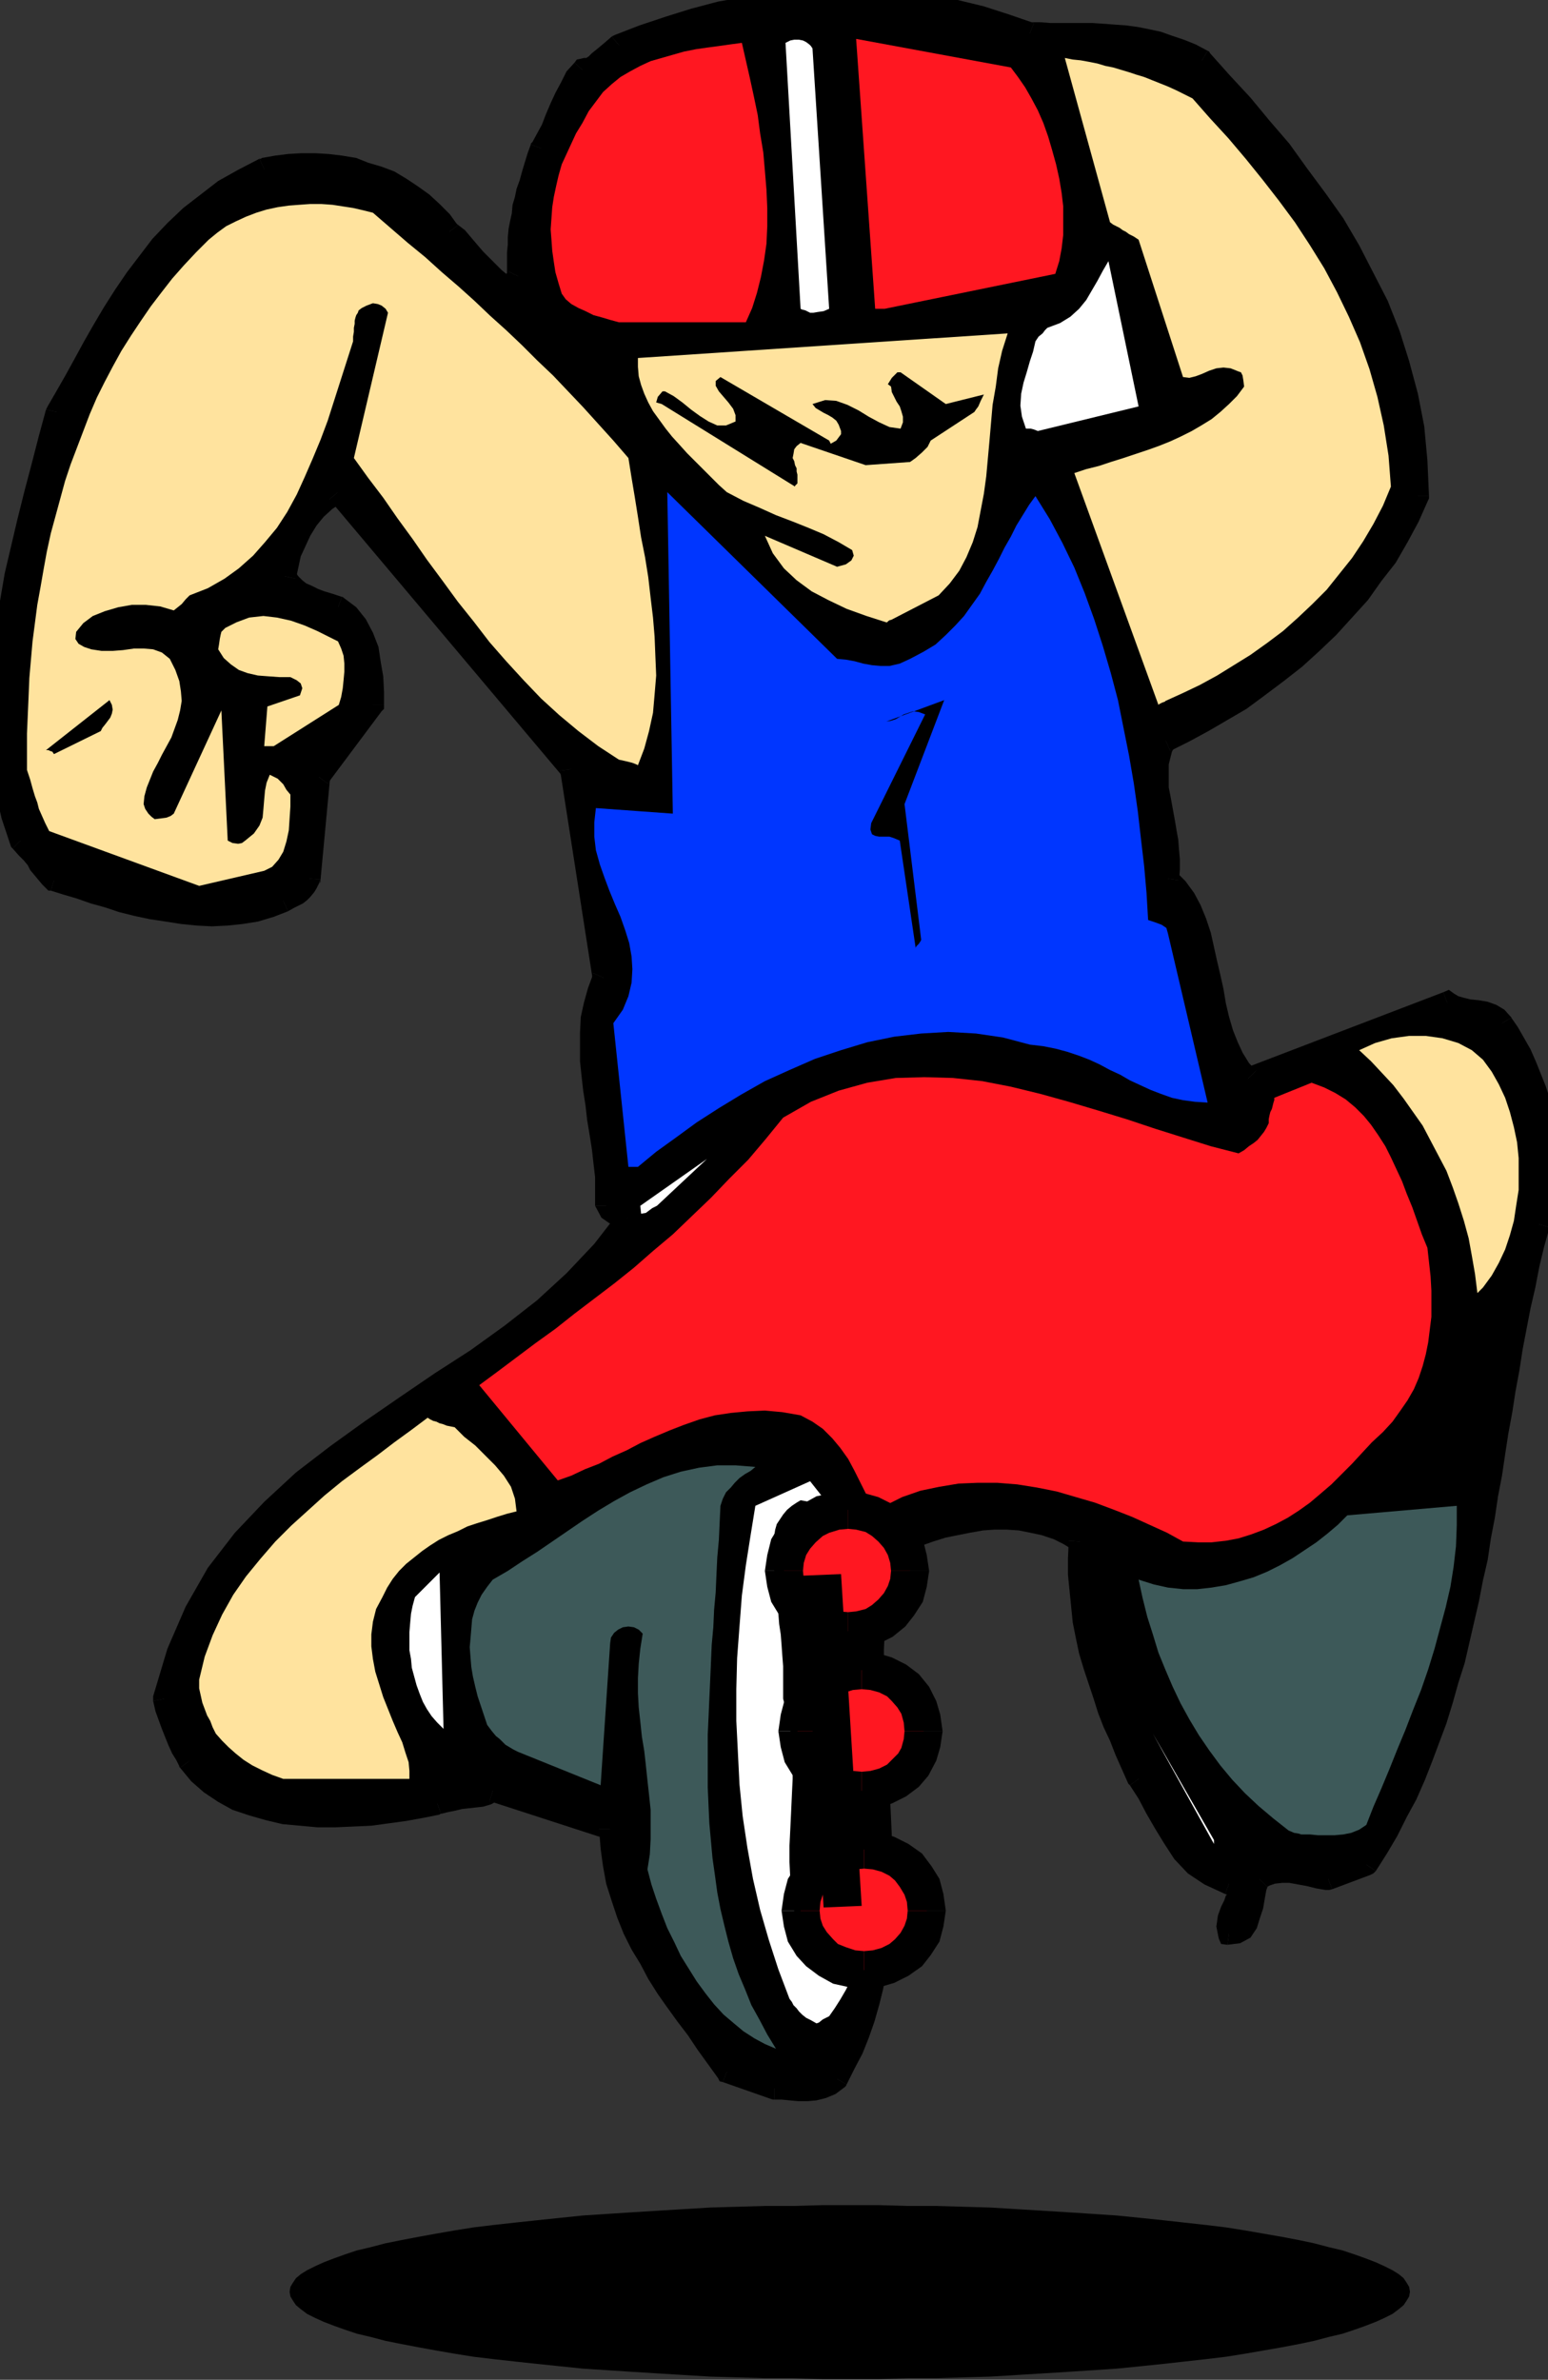 <?xml version="1.0" encoding="UTF-8" standalone="no"?>
<svg
   xmlns:dc="http://purl.org/dc/elements/1.1/"
   xmlns:cc="http://creativecommons.org/ns#"
   xmlns:rdf="http://www.w3.org/1999/02/22-rdf-syntax-ns#"
   xmlns:svg="http://www.w3.org/2000/svg"
   xmlns="http://www.w3.org/2000/svg"
   xmlns:sodipodi="http://sodipodi.sourceforge.net/DTD/sodipodi-0.dtd"
   xmlns:inkscape="http://www.inkscape.org/namespaces/inkscape"
   version="1.0"
   width="49.555mm"
   height="76.149mm"
   id="svg183"
   sodipodi:docname="AD004768.WMF">
  <rect width="100%" height="100%" fill="#333333" stroke="none"/>
  <sodipodi:namedview
     pagecolor="#ffffff"
     bordercolor="#666666"
     borderopacity="1"
     objecttolerance="10"
     gridtolerance="10"
     guidetolerance="10"
     inkscape:pageopacity="0"
     inkscape:pageshadow="2"
     inkscape:window-width="640"
     inkscape:window-height="480"
     id="namedview185" />
  <defs
     id="defs3">
    <pattern
       id="WMFhbasepattern"
       patternUnits="userSpaceOnUse"
       width="6"
       height="6"
       x="0"
       y="0" />
  </defs>
  <path
     style="fill:#000000;fill-rule:evenodd;fill-opacity:1;stroke:none;"
     d="  M 102.912,266.688   L 106.368,266.688   L 109.824,266.784   L 113.184,266.784   L 116.544,266.88   L 119.808,266.976   L 122.976,267.168   L 126.144,267.36   L 129.216,267.552   L 132.192,267.744   L 135.072,267.936   L 137.952,268.224   L 140.736,268.512   L 143.328,268.8   L 145.92,269.088   L 148.32,269.376   L 150.72,269.76   L 152.928,270.144   L 155.136,270.528   L 157.152,270.912   L 158.976,271.296   L 160.8,271.776   L 162.432,272.16   L 163.872,272.64   L 165.216,273.12   L 166.464,273.6   L 167.52,274.08   L 168.48,274.56   L 169.248,275.04   L 169.824,275.52   L 170.208,276.096   L 170.496,276.576   L 170.592,277.152   L 170.496,277.728   L 170.208,278.208   L 169.824,278.784   L 169.248,279.264   L 168.48,279.84   L 167.52,280.32   L 166.464,280.8   L 165.216,281.28   L 163.872,281.76   L 162.432,282.24   L 160.8,282.624   L 158.976,283.104   L 157.152,283.488   L 155.136,283.872   L 152.928,284.256   L 150.72,284.64   L 148.32,285.024   L 145.92,285.312   L 143.328,285.6   L 140.736,285.888   L 137.952,286.176   L 135.072,286.464   L 132.192,286.656   L 129.216,286.848   L 126.144,287.04   L 122.976,287.232   L 119.808,287.424   L 116.544,287.52   L 113.184,287.616   L 109.824,287.616   L 106.368,287.712   L 102.912,287.712   L 99.456,287.712   L 96,287.616   L 92.544,287.616   L 89.28,287.52   L 85.92,287.424   L 82.752,287.232   L 79.584,287.04   L 76.512,286.848   L 73.536,286.656   L 70.56,286.464   L 67.776,286.176   L 64.992,285.888   L 62.304,285.6   L 59.712,285.312   L 57.312,285.024   L 54.912,284.64   L 52.704,284.256   L 50.592,283.872   L 48.576,283.488   L 46.656,283.104   L 44.832,282.624   L 43.2,282.24   L 41.76,281.76   L 40.416,281.28   L 39.168,280.8   L 38.112,280.32   L 37.152,279.84   L 36.384,279.264   L 35.808,278.784   L 35.424,278.208   L 35.136,277.728   L 35.04,277.152   L 35.136,276.576   L 35.424,276.096   L 35.808,275.52   L 36.384,275.04   L 37.152,274.56   L 38.112,274.08   L 39.168,273.6   L 40.416,273.12   L 41.76,272.64   L 43.2,272.16   L 44.832,271.776   L 46.656,271.296   L 48.576,270.912   L 50.592,270.528   L 52.704,270.144   L 54.912,269.76   L 57.312,269.376   L 59.712,269.088   L 62.304,268.8   L 64.992,268.512   L 67.776,268.224   L 70.56,267.936   L 73.536,267.744   L 76.512,267.552   L 79.584,267.36   L 82.752,267.168   L 85.92,266.976   L 89.28,266.88   L 92.544,266.784   L 96,266.784   L 99.456,266.688   L 102.912,266.688  z "
     id="path5" />
  <path
     style="fill:#ffffff;fill-rule:evenodd;fill-opacity:1;stroke:none;"
     d="  M 35.136,52.512   L 40.992,49.728   L 44.832,39.552   L 44.736,39.36   L 44.448,39.168   L 44.064,38.784   L 43.584,38.496   L 43.008,38.208   L 42.432,38.112   L 41.856,38.208   L 41.28,38.496   L 33.792,52.128   L 33.984,52.224   L 34.464,52.32   L 34.944,52.416   L 35.136,52.512  z "
     id="path7" />
  <path
     style="fill:#ffffff;fill-rule:evenodd;fill-opacity:1;stroke:none;"
     d="  M 48,51.072   L 48.288,50.88   L 48.672,50.592   L 48.96,50.4   L 49.344,50.016   L 49.728,49.632   L 50.208,49.248   L 50.688,48.768   L 51.168,48.288   L 51.36,47.808   L 51.552,47.328   L 51.744,46.848   L 51.84,46.272   L 52.032,45.792   L 52.224,45.216   L 52.416,44.64   L 52.704,44.064   L 52.8,43.2   L 52.704,42.816   L 52.416,42.72   L 52.032,42.912   L 51.552,43.296   L 51.072,43.68   L 50.688,43.968   L 50.4,44.064   L 46.56,52.128   L 46.752,51.936   L 47.328,51.552   L 47.808,51.264   L 48,51.072  z "
     id="path9" />
  <path
     style="fill:#ffffff;fill-rule:evenodd;fill-opacity:1;stroke:none;"
     d="  M 57.984,51.072   L 58.176,50.592   L 58.56,50.016   L 58.944,49.44   L 59.328,48.864   L 59.712,48.096   L 60,47.328   L 60.192,46.464   L 60.288,45.504   L 59.328,45.696   L 58.752,46.176   L 58.272,46.944   L 57.984,47.904   L 57.792,48.96   L 57.504,50.112   L 57.12,51.168   L 56.544,52.128   L 56.736,51.936   L 57.312,51.552   L 57.792,51.264   L 57.984,51.072  z "
     id="path11" />
  <path
     style="fill:#000000;fill-rule:evenodd;fill-opacity:1;stroke:none;"
     d="  M 93.696,252.576   L 94.656,252.576   L 95.616,252.672   L 96.672,252.768   L 97.632,252.768   L 98.592,252.672   L 99.552,252.48   L 100.416,252.096   L 101.28,251.424   L 102.24,249.6   L 103.104,247.776   L 103.872,245.952   L 104.544,244.128   L 105.024,242.208   L 105.504,240.288   L 105.888,238.272   L 106.176,236.352   L 106.368,234.336   L 106.56,232.32   L 106.656,230.304   L 106.752,228.288   L 106.752,226.272   L 106.656,224.256   L 106.56,222.144   L 106.464,220.032   L 106.368,218.016   L 106.272,215.904   L 106.176,213.888   L 105.984,211.776   L 105.888,209.664   L 105.792,207.648   L 105.696,205.536   L 105.6,203.52   L 105.6,201.504   L 105.6,199.488   L 105.696,197.472   L 105.888,195.456   L 106.08,193.44   L 106.272,191.424   L 106.656,189.504   L 107.04,187.584   L 108.288,186.912   L 109.632,186.24   L 111.072,185.664   L 112.512,185.184   L 114.048,184.704   L 115.584,184.32   L 117.12,184.032   L 118.752,183.744   L 120.288,183.648   L 121.824,183.648   L 123.456,183.744   L 124.992,184.032   L 126.432,184.416   L 127.968,184.896   L 129.312,185.568   L 130.656,186.432   L 130.56,188.448   L 130.56,190.368   L 130.752,192.288   L 130.944,194.208   L 131.136,196.032   L 131.52,197.856   L 131.904,199.68   L 132.384,201.504   L 132.96,203.232   L 133.536,204.96   L 134.112,206.688   L 134.784,208.416   L 135.552,210.048   L 136.224,211.776   L 136.992,213.408   L 137.76,215.136   L 138.912,216.864   L 139.872,218.688   L 140.928,220.512   L 141.984,222.24   L 143.136,223.968   L 144.576,225.504   L 146.4,226.752   L 148.704,227.808   L 149.472,228.288   L 149.76,228.96   L 149.664,229.632   L 149.376,230.4   L 148.992,231.168   L 148.608,232.032   L 148.512,232.896   L 148.704,233.856   L 149.664,233.76   L 150.336,233.376   L 150.816,232.608   L 151.2,231.552   L 151.488,230.496   L 151.68,229.344   L 151.968,228.192   L 152.352,227.232   L 153.12,226.752   L 153.984,226.464   L 155.04,226.368   L 156.096,226.368   L 157.248,226.56   L 158.4,226.752   L 159.552,227.04   L 160.704,227.232   L 165.312,225.504   L 166.656,223.488   L 167.904,221.376   L 169.056,219.168   L 170.112,217.056   L 171.168,214.752   L 172.032,212.544   L 172.896,210.24   L 173.76,207.936   L 174.528,205.536   L 175.2,203.136   L 175.872,200.736   L 176.448,198.336   L 177.024,195.84   L 177.6,193.344   L 178.08,190.848   L 178.656,188.352   L 179.04,185.856   L 179.52,183.36   L 179.904,180.768   L 180.384,178.272   L 180.768,175.68   L 181.152,173.184   L 181.632,170.592   L 182.016,168.096   L 182.496,165.504   L 182.88,163.008   L 183.36,160.416   L 183.84,157.92   L 184.416,155.424   L 184.896,152.928   L 185.472,150.528   L 186.144,148.032   L 186.528,146.4   L 186.912,144.768   L 187.104,143.04   L 187.2,141.408   L 187.2,139.776   L 187.008,138.144   L 186.816,136.512   L 186.528,134.88   L 186.24,133.344   L 185.76,131.808   L 185.184,130.368   L 184.608,128.928   L 184.032,127.488   L 183.264,126.24   L 182.496,124.896   L 181.728,123.744   L 181.152,123.168   L 180.48,122.784   L 179.616,122.496   L 178.656,122.304   L 177.696,122.208   L 176.736,122.016   L 175.872,121.728   L 175.104,121.248   L 151.008,130.464   L 150.048,129.312   L 149.184,127.968   L 148.512,126.528   L 147.936,124.992   L 147.456,123.36   L 146.976,121.632   L 146.688,119.904   L 146.304,118.176   L 145.92,116.544   L 145.536,114.816   L 145.152,113.184   L 144.672,111.552   L 144,110.016   L 143.328,108.672   L 142.368,107.424   L 141.312,106.272   L 141.408,105.12   L 141.408,103.968   L 141.312,102.912   L 141.216,101.76   L 141.024,100.704   L 140.832,99.552   L 140.64,98.496   L 140.448,97.44   L 140.256,96.384   L 140.064,95.328   L 140.064,94.272   L 140.064,93.312   L 140.064,92.352   L 140.256,91.392   L 140.544,90.432   L 141.024,89.568   L 143.328,88.512   L 145.536,87.264   L 147.84,85.92   L 150.048,84.576   L 152.256,83.04   L 154.464,81.312   L 156.672,79.584   L 158.688,77.76   L 160.704,75.84   L 162.624,73.824   L 164.448,71.712   L 166.08,69.504   L 167.712,67.296   L 169.152,64.896   L 170.4,62.496   L 171.552,60   L 171.36,55.776   L 170.976,51.744   L 170.208,47.904   L 169.248,44.064   L 168.096,40.512   L 166.656,36.96   L 165.024,33.6   L 163.296,30.336   L 161.376,27.168   L 159.36,24.192   L 157.152,21.216   L 154.944,18.24   L 152.544,15.456   L 150.24,12.672   L 147.84,9.984   L 145.44,7.296   L 144.096,6.624   L 142.752,6.048   L 141.408,5.568   L 140.064,5.184   L 138.816,4.896   L 137.472,4.608   L 136.128,4.416   L 134.784,4.32   L 133.536,4.224   L 132.192,4.128   L 130.944,4.128   L 129.6,4.128   L 128.352,4.128   L 127.104,4.128   L 125.856,4.032   L 124.608,4.032   L 121.632,2.976   L 118.656,2.112   L 115.584,1.344   L 112.512,0.768   L 109.344,0.384   L 106.176,0.096   L 103.008,0   L 99.84,0   L 96.672,0.192   L 93.504,0.48   L 90.336,0.96   L 87.168,1.536   L 84,2.304   L 80.928,3.264   L 77.856,4.32   L 74.88,5.472   L 74.112,6.144   L 73.536,6.624   L 72.96,7.104   L 72.48,7.488   L 72,7.872   L 71.52,8.16   L 71.04,8.352   L 70.464,8.448   L 69.696,9.408   L 69.024,10.56   L 68.448,11.808   L 67.872,13.056   L 67.296,14.304   L 66.816,15.648   L 66.144,16.8   L 65.472,17.952   L 65.088,19.008   L 64.704,20.16   L 64.416,21.12   L 64.128,22.176   L 63.84,23.136   L 63.648,24.096   L 63.36,25.056   L 63.264,26.016   L 63.072,26.976   L 62.88,27.84   L 62.784,28.8   L 62.784,29.664   L 62.688,30.624   L 62.688,31.488   L 62.688,32.448   L 62.688,33.408   L 61.92,34.272   L 60.864,34.368   L 59.808,33.696   L 58.656,32.544   L 57.504,31.296   L 56.352,29.952   L 55.296,28.8   L 54.336,28.032   L 53.376,26.784   L 52.224,25.632   L 51.072,24.576   L 49.824,23.616   L 48.48,22.752   L 47.136,21.984   L 45.696,21.408   L 44.16,20.928   L 42.72,20.448   L 41.184,20.16   L 39.648,19.968   L 38.112,19.872   L 36.48,19.872   L 34.944,19.968   L 33.504,20.16   L 31.968,20.448   L 29.472,21.696   L 27.168,23.04   L 25.056,24.576   L 23.04,26.208   L 21.216,27.936   L 19.488,29.76   L 17.952,31.776   L 16.416,33.696   L 15.072,35.808   L 13.728,37.824   L 12.48,39.936   L 11.328,41.952   L 10.176,44.064   L 9.12,45.984   L 7.968,48   L 6.912,49.824   L 6.048,53.088   L 5.184,56.448   L 4.32,59.712   L 3.456,63.072   L 2.688,66.336   L 1.92,69.6   L 1.344,72.864   L 0.768,76.128   L 0.288,79.392   L 0,82.656   L -0.096,85.92   L 0,89.088   L 0.288,92.256   L 0.768,95.424   L 1.44,98.592   L 2.496,101.664   L 3.264,102.528   L 3.936,103.2   L 4.416,103.872   L 4.8,104.448   L 5.184,105.024   L 5.568,105.504   L 6.048,105.984   L 6.528,106.464   L 8.064,106.944   L 9.696,107.424   L 11.328,108   L 13.056,108.48   L 14.784,108.96   L 16.608,109.44   L 18.432,109.824   L 20.256,110.112   L 22.08,110.4   L 23.904,110.592   L 25.632,110.688   L 27.456,110.592   L 29.184,110.4   L 30.912,110.112   L 32.64,109.632   L 34.272,108.96   L 34.944,108.672   L 35.424,108.384   L 35.904,108.096   L 36.288,107.808   L 36.576,107.52   L 36.96,107.136   L 37.152,106.752   L 37.44,106.272   L 38.592,93.984   L 45.12,85.248   L 45.12,83.712   L 45.024,81.984   L 44.736,80.352   L 44.448,78.624   L 43.872,77.088   L 43.104,75.648   L 42.144,74.4   L 40.896,73.44   L 39.84,73.056   L 38.88,72.768   L 38.016,72.48   L 37.152,72.096   L 36.384,71.712   L 35.712,71.232   L 35.04,70.56   L 34.464,69.696   L 34.752,68.352   L 35.136,66.912   L 35.712,65.472   L 36.384,64.128   L 37.248,62.784   L 38.208,61.536   L 39.456,60.48   L 40.896,59.52   L 69.12,93.024   L 73.056,118.272   L 72.384,119.904   L 72,121.536   L 71.616,123.168   L 71.52,124.896   L 71.52,126.528   L 71.52,128.256   L 71.712,129.984   L 71.904,131.712   L 72.192,133.536   L 72.384,135.264   L 72.672,136.992   L 72.96,138.816   L 73.152,140.544   L 73.344,142.272   L 73.344,144.096   L 73.344,145.824   L 73.632,146.304   L 74.304,146.688   L 75.168,146.976   L 76.032,147.36   L 72.96,151.296   L 69.504,154.944   L 65.856,158.304   L 61.824,161.376   L 57.696,164.352   L 53.376,167.232   L 49.152,170.112   L 44.832,172.992   L 40.704,175.968   L 36.672,179.136   L 32.928,182.592   L 29.472,186.24   L 26.304,190.368   L 23.616,194.88   L 21.504,199.872   L 19.872,205.44   L 20.16,206.592   L 20.448,207.648   L 20.832,208.608   L 21.216,209.568   L 21.6,210.528   L 21.984,211.392   L 22.464,212.16   L 22.848,213.024   L 24.096,214.464   L 25.536,215.712   L 27.072,216.768   L 28.704,217.632   L 30.528,218.304   L 32.448,218.784   L 34.368,219.264   L 36.384,219.456   L 38.496,219.648   L 40.608,219.648   L 42.72,219.552   L 44.832,219.456   L 46.848,219.168   L 48.96,218.88   L 50.976,218.496   L 52.896,218.112   L 53.856,217.824   L 54.816,217.632   L 55.68,217.44   L 56.544,217.344   L 57.408,217.248   L 58.176,217.152   L 58.944,216.96   L 59.616,216.576   L 73.824,221.184   L 74.016,223.392   L 74.304,225.504   L 74.688,227.52   L 75.264,229.536   L 75.936,231.456   L 76.704,233.28   L 77.568,235.104   L 78.624,236.832   L 79.584,238.656   L 80.736,240.384   L 81.888,242.016   L 83.04,243.744   L 84.288,245.376   L 85.44,247.104   L 86.688,248.832   L 87.936,250.56   L 93.696,252.576  z "
     id="path13" />
  <path
     style="fill:#000000;fill-rule:nonzero;fill-opacity:1;stroke:none;"
     d="  M 100.128,250.752   L 100.32,250.464   L 99.744,250.944   L 99.168,251.232   L 98.4,251.328   L 97.536,251.424   L 96.768,251.424   L 95.712,251.328   L 94.752,251.232   L 93.696,251.232   L 93.696,253.92   L 94.56,253.92   L 95.52,254.016   L 96.576,254.112   L 97.728,254.112   L 98.784,254.016   L 99.936,253.728   L 101.088,253.248   L 102.24,252.384   L 102.432,252.096   L 102.24,252.384   L 102.336,252.288   L 102.432,252.096  z "
     id="path15" />
  <path
     style="fill:#000000;fill-rule:nonzero;fill-opacity:1;stroke:none;"
     d="  M 106.368,186.432   L 105.696,187.296   L 105.312,189.216   L 104.928,191.232   L 104.736,193.344   L 104.544,195.36   L 104.352,197.376   L 104.256,199.488   L 104.256,201.504   L 104.256,203.52   L 104.352,205.632   L 104.448,207.744   L 104.544,209.76   L 104.64,211.872   L 104.832,213.984   L 104.928,216   L 105.024,218.112   L 105.12,220.128   L 105.216,222.24   L 105.312,224.352   L 105.408,226.272   L 105.408,228.288   L 105.312,230.208   L 105.216,232.224   L 105.024,234.24   L 104.832,236.16   L 104.544,238.08   L 104.16,240   L 103.68,241.92   L 103.296,243.744   L 102.624,245.472   L 101.856,247.2   L 101.088,249.024   L 100.128,250.752   L 102.432,252.096   L 103.392,250.176   L 104.352,248.352   L 105.12,246.432   L 105.792,244.512   L 106.368,242.496   L 106.848,240.576   L 107.232,238.464   L 107.52,236.544   L 107.712,234.432   L 107.904,232.416   L 108,230.4   L 108.096,228.288   L 108.096,226.272   L 108,224.16   L 107.904,222.048   L 107.808,219.936   L 107.712,217.92   L 107.616,215.808   L 107.52,213.792   L 107.328,211.68   L 107.232,209.568   L 107.136,207.552   L 107.04,205.44   L 106.944,203.52   L 106.944,201.504   L 106.944,199.488   L 107.04,197.568   L 107.232,195.552   L 107.424,193.536   L 107.616,191.616   L 108,189.792   L 108.384,187.872   L 107.712,188.736   L 106.368,186.432   L 105.888,186.72   L 105.696,187.296  z "
     id="path17" />
  <path
     style="fill:#000000;fill-rule:nonzero;fill-opacity:1;stroke:none;"
     d="  M 132,186.528   L 131.424,185.376   L 129.984,184.416   L 128.448,183.648   L 126.816,183.168   L 125.28,182.688   L 123.648,182.4   L 121.824,182.304   L 120.288,182.304   L 118.56,182.4   L 116.928,182.688   L 115.296,182.976   L 113.664,183.456   L 112.128,183.936   L 110.592,184.416   L 109.056,184.992   L 107.712,185.76   L 106.368,186.432   L 107.712,188.736   L 108.864,188.064   L 110.208,187.488   L 111.552,186.912   L 112.896,186.432   L 114.432,185.952   L 115.872,185.664   L 117.312,185.376   L 118.944,185.088   L 120.288,184.992   L 121.824,184.992   L 123.264,185.088   L 124.704,185.376   L 126.048,185.664   L 127.488,186.144   L 128.64,186.72   L 129.888,187.488   L 129.312,186.336   L 132,186.528   L 132,185.76   L 131.424,185.376  z "
     id="path19" />
  <path
     style="fill:#000000;fill-rule:nonzero;fill-opacity:1;stroke:none;"
     d="  M 138.816,214.368   L 139.008,214.56   L 138.24,212.832   L 137.472,211.296   L 136.8,209.568   L 136.032,207.936   L 135.36,206.208   L 134.784,204.576   L 134.208,202.848   L 133.632,201.12   L 133.248,199.392   L 132.864,197.568   L 132.48,195.84   L 132.288,194.112   L 132.096,192.192   L 131.904,190.272   L 131.904,188.448   L 132,186.528   L 129.312,186.336   L 129.216,188.448   L 129.216,190.464   L 129.408,192.384   L 129.6,194.304   L 129.792,196.224   L 130.176,198.144   L 130.56,199.968   L 131.136,201.888   L 131.712,203.616   L 132.288,205.344   L 132.864,207.168   L 133.536,208.896   L 134.304,210.528   L 134.976,212.256   L 135.744,213.984   L 136.512,215.712   L 136.704,215.904   L 136.512,215.712   L 136.608,215.808   L 136.704,215.904  z "
     id="path21" />
  <path
     style="fill:#000000;fill-rule:nonzero;fill-opacity:1;stroke:none;"
     d="  M 149.184,226.56   L 149.184,226.56   L 147.072,225.6   L 145.44,224.448   L 144.192,223.104   L 143.136,221.568   L 142.08,219.84   L 141.024,218.016   L 140.064,216.192   L 138.816,214.368   L 136.704,215.904   L 137.76,217.536   L 138.72,219.36   L 139.776,221.184   L 140.832,222.912   L 142.08,224.832   L 143.712,226.56   L 145.728,227.904   L 148.224,229.056   L 148.224,229.056   L 149.184,226.56   L 149.184,226.56   L 149.184,226.56  z "
     id="path23" />
  <path
     style="fill:#000000;fill-rule:nonzero;fill-opacity:1;stroke:none;"
     d="  M 148.896,232.512   L 149.952,233.28   L 149.856,232.8   L 149.856,232.416   L 150.24,231.744   L 150.624,230.976   L 151.008,230.016   L 151.104,228.768   L 150.432,227.424   L 149.184,226.56   L 148.224,229.056   L 148.512,229.152   L 148.416,229.152   L 148.32,229.248   L 148.128,229.824   L 147.744,230.592   L 147.36,231.648   L 147.168,232.992   L 147.456,234.432   L 148.512,235.2   L 147.456,234.432   L 147.744,235.104   L 148.512,235.2  z "
     id="path25" />
  <path
     style="fill:#000000;fill-rule:nonzero;fill-opacity:1;stroke:none;"
     d="  M 151.392,226.272   L 151.2,226.656   L 150.72,227.808   L 150.336,229.056   L 150.144,230.208   L 149.952,231.168   L 149.568,232.032   L 149.376,232.416   L 149.28,232.512   L 148.896,232.512   L 148.512,235.2   L 150.048,235.008   L 151.296,234.336   L 152.064,233.184   L 152.448,231.936   L 152.832,230.784   L 153.024,229.632   L 153.216,228.576   L 153.504,227.808   L 153.312,228.192   L 151.392,226.272   L 151.296,226.464   L 151.104,226.656  z "
     id="path27" />
  <path
     style="fill:#000000;fill-rule:nonzero;fill-opacity:1;stroke:none;"
     d="  M 160.224,225.984   L 160.992,225.888   L 159.84,225.696   L 158.688,225.408   L 157.44,225.216   L 156.192,225.024   L 154.944,225.024   L 153.696,225.12   L 152.544,225.504   L 151.392,226.272   L 153.312,228.192   L 153.696,228   L 154.272,227.808   L 155.136,227.712   L 156,227.712   L 157.056,227.904   L 158.112,228.096   L 159.264,228.384   L 160.416,228.576   L 161.184,228.48   L 160.416,228.576   L 160.8,228.576   L 161.184,228.48  z "
     id="path29" />
  <path
     style="fill:#000000;fill-rule:nonzero;fill-opacity:1;stroke:none;"
     d="  M 164.16,224.736   L 164.832,224.256   L 160.224,225.984   L 161.184,228.48   L 165.792,226.752   L 166.464,226.272   L 165.792,226.752   L 166.176,226.56   L 166.464,226.272  z "
     id="path31" />
  <path
     style="fill:#000000;fill-rule:nonzero;fill-opacity:1;stroke:none;"
     d="  M 184.896,147.648   L 184.8,147.648   L 184.128,150.24   L 183.552,152.64   L 183.072,155.136   L 182.496,157.632   L 182.016,160.128   L 181.536,162.816   L 181.152,165.312   L 180.672,167.904   L 180.288,170.4   L 179.808,172.992   L 179.424,175.488   L 179.04,178.08   L 178.56,180.576   L 178.176,183.168   L 177.696,185.664   L 177.312,188.064   L 176.736,190.56   L 176.256,193.056   L 175.68,195.552   L 175.104,198.048   L 174.528,200.352   L 173.952,202.752   L 173.28,205.152   L 172.512,207.456   L 171.648,209.76   L 170.784,212.064   L 169.92,214.272   L 168.864,216.48   L 167.904,218.592   L 166.752,220.704   L 165.504,222.816   L 164.16,224.736   L 166.464,226.272   L 167.808,224.16   L 169.056,222.048   L 170.208,219.744   L 171.36,217.632   L 172.416,215.232   L 173.28,213.024   L 174.144,210.72   L 175.008,208.416   L 175.776,205.92   L 176.448,203.52   L 177.216,201.12   L 177.792,198.624   L 178.368,196.128   L 178.944,193.632   L 179.424,191.136   L 180,188.64   L 180.384,186.048   L 180.864,183.552   L 181.248,180.96   L 181.728,178.464   L 182.112,175.872   L 182.496,173.376   L 182.976,170.784   L 183.36,168.288   L 183.84,165.696   L 184.224,163.2   L 184.704,160.704   L 185.184,158.208   L 185.76,155.712   L 186.24,153.216   L 186.816,150.816   L 187.488,148.416   L 187.392,148.416   L 184.896,147.648   L 184.896,147.648   L 184.8,147.648  z "
     id="path33" />
  <path
     style="fill:#000000;fill-rule:nonzero;fill-opacity:1;stroke:none;"
     d="  M 180.576,124.416   L 180.672,124.512   L 181.344,125.568   L 182.112,126.912   L 182.88,128.064   L 183.36,129.408   L 183.936,130.848   L 184.512,132.288   L 184.896,133.632   L 185.184,135.072   L 185.472,136.704   L 185.664,138.336   L 185.856,139.872   L 185.856,141.408   L 185.76,142.944   L 185.568,144.576   L 185.184,146.112   L 184.896,147.648   L 187.392,148.416   L 187.872,146.688   L 188.256,144.96   L 188.448,143.136   L 188.544,141.408   L 188.544,139.68   L 188.352,137.952   L 188.16,136.32   L 187.872,134.688   L 187.584,133.056   L 187.008,131.328   L 186.432,129.888   L 185.856,128.448   L 185.184,126.912   L 184.416,125.568   L 183.648,124.224   L 182.784,122.976   L 182.88,123.072   L 180.576,124.416   L 180.576,124.512   L 180.672,124.512  z "
     id="path35" />
  <path
     style="fill:#000000;fill-rule:nonzero;fill-opacity:1;stroke:none;"
     d="  M 175.584,122.496   L 174.24,122.304   L 175.296,122.976   L 176.352,123.36   L 177.504,123.552   L 178.464,123.648   L 179.232,123.84   L 179.904,124.032   L 180.288,124.224   L 180.576,124.416   L 182.88,123.072   L 182.016,122.112   L 181.056,121.536   L 180,121.152   L 178.848,120.96   L 177.888,120.864   L 177.12,120.672   L 176.448,120.48   L 175.968,120.192   L 174.624,120   L 175.968,120.192   L 175.296,119.712   L 174.624,120  z "
     id="path37" />
  <path
     style="fill:#000000;fill-rule:nonzero;fill-opacity:1;stroke:none;"
     d="  M 150.048,131.424   L 151.488,131.712   L 175.584,122.496   L 174.624,120   L 150.528,129.216   L 151.968,129.504   L 150.048,131.424   L 150.624,132   L 151.488,131.712  z "
     id="path39" />
  <path
     style="fill:#000000;fill-rule:nonzero;fill-opacity:1;stroke:none;"
     d="  M 139.968,106.08   L 140.448,107.232   L 141.312,108.288   L 142.176,109.344   L 142.752,110.592   L 143.424,112.032   L 143.808,113.568   L 144.192,115.104   L 144.576,116.832   L 144.96,118.464   L 145.344,120.192   L 145.632,121.92   L 146.208,123.744   L 146.688,125.376   L 147.264,127.008   L 148.032,128.64   L 148.992,130.08   L 150.048,131.424   L 151.968,129.504   L 151.104,128.544   L 150.336,127.296   L 149.76,126.048   L 149.184,124.608   L 148.704,122.976   L 148.32,121.344   L 148.032,119.616   L 147.648,117.888   L 147.264,116.256   L 146.88,114.528   L 146.496,112.8   L 145.92,111.072   L 145.248,109.44   L 144.48,108   L 143.424,106.56   L 142.176,105.312   L 142.656,106.464   L 139.968,106.08   L 139.872,106.848   L 140.448,107.232  z "
     id="path41" />
  <path
     style="fill:#000000;fill-rule:nonzero;fill-opacity:1;stroke:none;"
     d="  M 140.448,88.32   L 139.872,88.896   L 139.296,89.952   L 138.912,91.104   L 138.72,92.256   L 138.72,93.312   L 138.72,94.272   L 138.72,95.424   L 138.912,96.576   L 139.104,97.632   L 139.296,98.688   L 139.488,99.744   L 139.68,100.896   L 139.872,101.952   L 139.968,103.008   L 140.064,104.064   L 140.064,105.024   L 139.968,106.08   L 142.656,106.464   L 142.752,105.216   L 142.752,103.872   L 142.656,102.816   L 142.56,101.568   L 142.368,100.512   L 142.176,99.36   L 141.984,98.304   L 141.792,97.248   L 141.6,96.192   L 141.408,95.232   L 141.408,94.272   L 141.408,93.312   L 141.408,92.448   L 141.6,91.68   L 141.792,90.912   L 142.176,90.24   L 141.6,90.816   L 140.448,88.32   L 140.064,88.512   L 139.872,88.896  z "
     id="path43" />
  <path
     style="fill:#000000;fill-rule:nonzero;fill-opacity:1;stroke:none;"
     d="  M 170.208,60   L 170.304,59.52   L 169.152,61.92   L 168,64.224   L 166.56,66.528   L 165.024,68.736   L 163.392,70.848   L 161.664,72.96   L 159.744,74.88   L 157.728,76.8   L 155.808,78.528   L 153.6,80.256   L 151.488,81.984   L 149.28,83.424   L 147.168,84.768   L 144.864,86.112   L 142.752,87.36   L 140.448,88.32   L 141.6,90.816   L 143.904,89.664   L 146.208,88.416   L 148.512,87.072   L 150.816,85.728   L 153.024,84.096   L 155.328,82.368   L 157.536,80.64   L 159.648,78.72   L 161.664,76.8   L 163.584,74.688   L 165.504,72.576   L 167.136,70.272   L 168.864,68.064   L 170.304,65.568   L 171.648,63.072   L 172.8,60.48   L 172.896,60   L 172.8,60.48   L 172.896,60.288   L 172.896,60  z "
     id="path45" />
  <path
     style="fill:#000000;fill-rule:nonzero;fill-opacity:1;stroke:none;"
     d="  M 144.768,8.448   L 144.48,8.16   L 146.88,10.848   L 149.184,13.536   L 151.488,16.32   L 153.888,19.104   L 156.096,21.984   L 158.304,24.96   L 160.224,27.936   L 162.144,31.008   L 163.872,34.176   L 165.408,37.536   L 166.848,40.992   L 168,44.448   L 168.864,48.192   L 169.632,51.936   L 170.016,55.872   L 170.208,60   L 172.896,60   L 172.704,55.68   L 172.32,51.552   L 171.552,47.616   L 170.496,43.68   L 169.344,40.032   L 167.904,36.384   L 166.176,33.024   L 164.448,29.664   L 162.528,26.4   L 160.416,23.424   L 158.208,20.448   L 156,17.376   L 153.6,14.592   L 151.296,11.808   L 148.8,9.12   L 146.4,6.432   L 146.112,6.144   L 146.4,6.432   L 146.304,6.24   L 146.112,6.144  z "
     id="path47" />
  <path
     style="fill:#000000;fill-rule:nonzero;fill-opacity:1;stroke:none;"
     d="  M 124.128,5.28   L 124.512,5.376   L 125.856,5.376   L 127.104,5.472   L 128.352,5.472   L 129.6,5.472   L 130.944,5.472   L 132.192,5.472   L 133.44,5.568   L 134.688,5.664   L 136.032,5.76   L 137.28,5.952   L 138.528,6.24   L 139.68,6.528   L 141.024,6.816   L 142.272,7.296   L 143.52,7.872   L 144.768,8.448   L 146.112,6.144   L 144.672,5.376   L 143.232,4.8   L 141.792,4.32   L 140.448,3.84   L 139.104,3.552   L 137.664,3.264   L 136.224,3.072   L 134.88,2.976   L 133.632,2.88   L 132.192,2.784   L 130.944,2.784   L 129.6,2.784   L 128.352,2.784   L 127.104,2.784   L 125.856,2.688   L 124.704,2.688   L 125.088,2.784   L 124.128,5.28   L 124.32,5.376   L 124.512,5.376  z "
     id="path49" />
  <path
     style="fill:#000000;fill-rule:nonzero;fill-opacity:1;stroke:none;"
     d="  M 75.744,6.528   L 75.36,6.72   L 78.336,5.568   L 81.312,4.512   L 84.384,3.552   L 87.456,2.88   L 90.528,2.304   L 93.696,1.824   L 96.768,1.536   L 99.84,1.344   L 103.008,1.344   L 106.08,1.44   L 109.248,1.728   L 112.32,2.112   L 115.296,2.688   L 118.272,3.456   L 121.248,4.224   L 124.128,5.28   L 125.088,2.784   L 122.016,1.728   L 119.04,0.768   L 115.872,0   L 112.704,-0.576   L 109.44,-0.96   L 106.272,-1.248   L 103.008,-1.344   L 99.84,-1.344   L 96.576,-1.152   L 93.312,-0.864   L 90.144,-0.384   L 86.88,0.192   L 83.616,1.056   L 80.544,2.016   L 77.376,3.072   L 74.4,4.224   L 74.016,4.416   L 74.4,4.224   L 74.208,4.32   L 74.016,4.416  z "
     id="path51" />
  <path
     style="fill:#000000;fill-rule:nonzero;fill-opacity:1;stroke:none;"
     d="  M 71.424,9.312   L 70.656,9.792   L 71.424,9.696   L 72.096,9.312   L 72.768,8.928   L 73.344,8.544   L 73.824,8.16   L 74.4,7.68   L 74.976,7.2   L 75.744,6.528   L 74.016,4.416   L 73.248,5.088   L 72.672,5.568   L 72.096,6.048   L 71.616,6.432   L 71.232,6.816   L 70.944,7.008   L 70.656,7.008   L 70.272,7.104   L 69.504,7.584   L 70.272,7.104   L 69.792,7.2   L 69.504,7.584  z "
     id="path53" />
  <path
     style="fill:#000000;fill-rule:nonzero;fill-opacity:1;stroke:none;"
     d="  M 66.72,18.432   L 66.528,18.72   L 67.296,17.472   L 68.064,16.224   L 68.544,14.784   L 69.12,13.632   L 69.696,12.384   L 70.176,11.136   L 70.848,10.176   L 71.424,9.312   L 69.504,7.584   L 68.544,8.64   L 67.872,9.984   L 67.2,11.232   L 66.624,12.48   L 66.048,13.824   L 65.568,15.072   L 64.992,16.128   L 64.416,17.184   L 64.224,17.472   L 64.416,17.184   L 64.224,17.376   L 64.224,17.472  z "
     id="path55" />
  <path
     style="fill:#000000;fill-rule:nonzero;fill-opacity:1;stroke:none;"
     d="  M 63.84,33.984   L 64.032,33.408   L 64.032,32.448   L 64.032,31.488   L 64.032,30.72   L 64.128,29.76   L 64.128,28.896   L 64.224,28.032   L 64.416,27.264   L 64.608,26.208   L 64.704,25.344   L 64.992,24.384   L 65.184,23.424   L 65.376,22.56   L 65.664,21.504   L 65.952,20.544   L 66.336,19.488   L 66.72,18.432   L 64.224,17.472   L 63.84,18.528   L 63.456,19.776   L 63.168,20.736   L 62.88,21.792   L 62.496,22.848   L 62.304,23.808   L 62.016,24.768   L 61.92,25.824   L 61.728,26.688   L 61.536,27.648   L 61.44,28.704   L 61.44,29.568   L 61.344,30.528   L 61.344,31.488   L 61.344,32.448   L 61.344,33.408   L 61.536,32.832   L 63.84,33.984   L 64.032,33.696   L 64.032,33.408  z "
     id="path57" />
  <path
     style="fill:#000000;fill-rule:nonzero;fill-opacity:1;stroke:none;"
     d="  M 53.28,28.8   L 53.664,29.184   L 54.336,29.76   L 55.392,30.816   L 56.544,32.16   L 57.696,33.504   L 58.944,34.752   L 60.48,35.616   L 62.592,35.424   L 63.84,33.984   L 61.536,32.832   L 61.248,33.12   L 61.248,33.12   L 60.672,32.64   L 59.616,31.584   L 58.464,30.432   L 57.312,29.088   L 56.256,27.84   L 55.008,26.88   L 55.392,27.264   L 53.28,28.8   L 53.472,29.088   L 53.664,29.184  z "
     id="path59" />
  <path
     style="fill:#000000;fill-rule:nonzero;fill-opacity:1;stroke:none;"
     d="  M 32.544,21.696   L 32.256,21.792   L 33.696,21.504   L 35.04,21.312   L 36.48,21.216   L 38.112,21.216   L 39.552,21.312   L 40.992,21.504   L 42.336,21.792   L 43.776,22.176   L 45.216,22.656   L 46.56,23.232   L 47.808,23.904   L 49.056,24.672   L 50.208,25.632   L 51.264,26.592   L 52.32,27.648   L 53.28,28.8   L 55.392,27.264   L 54.432,25.92   L 53.184,24.672   L 51.936,23.52   L 50.592,22.56   L 49.152,21.6   L 47.712,20.736   L 46.176,20.16   L 44.544,19.68   L 43.104,19.104   L 41.376,18.816   L 39.744,18.624   L 38.112,18.528   L 36.48,18.528   L 34.848,18.624   L 33.312,18.816   L 31.68,19.104   L 31.392,19.2   L 31.68,19.104   L 31.584,19.2   L 31.392,19.2  z "
     id="path61" />
  <path
     style="fill:#000000;fill-rule:nonzero;fill-opacity:1;stroke:none;"
     d="  M 8.256,50.112   L 8.064,50.496   L 9.12,48.672   L 10.272,46.656   L 11.328,44.736   L 12.48,42.624   L 13.632,40.608   L 14.88,38.496   L 16.224,36.576   L 17.472,34.464   L 19.008,32.64   L 20.544,30.624   L 22.176,28.896   L 23.904,27.264   L 25.824,25.632   L 27.936,24.192   L 30.144,22.848   L 32.544,21.696   L 31.392,19.2   L 28.8,20.544   L 26.4,21.888   L 24.288,23.52   L 22.176,25.152   L 20.256,26.976   L 18.432,28.896   L 16.896,30.912   L 15.36,32.928   L 13.92,35.04   L 12.576,37.152   L 11.328,39.264   L 10.176,41.28   L 9.024,43.392   L 7.968,45.312   L 6.816,47.328   L 5.76,49.152   L 5.568,49.536   L 5.76,49.152   L 5.664,49.344   L 5.568,49.536  z "
     id="path63" />
  <path
     style="fill:#000000;fill-rule:nonzero;fill-opacity:1;stroke:none;"
     d="  M 3.456,100.704   L 3.744,101.184   L 2.688,98.208   L 2.112,95.232   L 1.632,92.064   L 1.344,88.992   L 1.248,85.92   L 1.344,82.752   L 1.632,79.584   L 2.112,76.32   L 2.688,73.056   L 3.264,69.888   L 4.032,66.624   L 4.8,63.36   L 5.664,60.096   L 6.528,56.832   L 7.392,53.472   L 8.256,50.112   L 5.568,49.536   L 4.704,52.704   L 3.84,56.064   L 2.976,59.328   L 2.112,62.784   L 1.344,66.048   L 0.576,69.312   L 0,72.672   L -0.576,75.936   L -1.056,79.2   L -1.344,82.56   L -1.44,85.92   L -1.344,89.184   L -1.056,92.448   L -0.576,95.616   L 0.192,98.976   L 1.248,102.144   L 1.536,102.624   L 1.248,102.144   L 1.344,102.432   L 1.536,102.624  z "
     id="path65" />
  <path
     style="fill:#000000;fill-rule:nonzero;fill-opacity:1;stroke:none;"
     d="  M 6.912,105.216   L 7.392,105.408   L 7.008,105.024   L 6.528,104.64   L 6.24,104.256   L 5.952,103.68   L 5.472,103.104   L 4.992,102.336   L 4.224,101.568   L 3.456,100.704   L 1.536,102.624   L 2.304,103.488   L 2.88,104.064   L 3.36,104.64   L 3.648,105.216   L 4.128,105.792   L 4.608,106.368   L 5.088,106.944   L 5.664,107.52   L 6.144,107.712   L 5.664,107.52   L 5.856,107.712   L 6.144,107.712  z "
     id="path67" />
  <path
     style="fill:#000000;fill-rule:nonzero;fill-opacity:1;stroke:none;"
     d="  M 33.696,107.712   L 33.696,107.712   L 32.16,108.384   L 30.624,108.768   L 28.992,109.056   L 27.36,109.248   L 25.632,109.344   L 24,109.248   L 22.272,109.056   L 20.448,108.768   L 18.72,108.48   L 16.896,108.096   L 15.168,107.616   L 13.44,107.232   L 11.712,106.752   L 10.08,106.176   L 8.448,105.696   L 6.912,105.216   L 6.144,107.712   L 7.68,108.192   L 9.312,108.672   L 10.944,109.248   L 12.672,109.728   L 14.4,110.304   L 16.32,110.784   L 18.144,111.168   L 20.064,111.456   L 21.888,111.744   L 23.808,111.936   L 25.632,112.032   L 27.552,111.936   L 29.376,111.744   L 31.2,111.456   L 33.12,110.88   L 34.848,110.208   L 34.848,110.208  z "
     id="path69" />
  <path
     style="fill:#000000;fill-rule:nonzero;fill-opacity:1;stroke:none;"
     d="  M 36.096,106.176   L 36.288,105.696   L 36,106.08   L 35.904,106.368   L 35.616,106.56   L 35.424,106.752   L 35.136,106.944   L 34.752,107.232   L 34.368,107.52   L 33.696,107.712   L 34.848,110.208   L 35.52,109.824   L 36.096,109.536   L 36.672,109.248   L 37.152,108.864   L 37.536,108.48   L 38.016,107.904   L 38.304,107.424   L 38.592,106.848   L 38.784,106.368   L 38.688,106.848   L 38.784,106.656   L 38.784,106.368  z "
     id="path71" />
  <path
     style="fill:#000000;fill-rule:nonzero;fill-opacity:1;stroke:none;"
     d="  M 37.536,93.216   L 37.248,93.888   L 36.096,106.176   L 38.784,106.368   L 39.936,94.08   L 39.648,94.752   L 37.536,93.216   L 37.248,93.504   L 37.248,93.888  z "
     id="path73" />
  <path
     style="fill:#000000;fill-rule:nonzero;fill-opacity:1;stroke:none;"
     d="  M 43.776,85.248   L 44.064,84.48   L 37.536,93.216   L 39.648,94.752   L 46.176,86.016   L 46.464,85.248   L 46.176,86.016   L 46.464,85.728   L 46.464,85.248  z "
     id="path75" />
  <path
     style="fill:#000000;fill-rule:nonzero;fill-opacity:1;stroke:none;"
     d="  M 40.416,74.688   L 40.224,74.592   L 41.184,75.36   L 41.952,76.416   L 42.624,77.664   L 43.104,79.008   L 43.392,80.544   L 43.68,82.176   L 43.776,83.712   L 43.776,85.248   L 46.464,85.248   L 46.464,83.712   L 46.368,81.792   L 46.08,80.16   L 45.792,78.24   L 45.12,76.512   L 44.256,74.88   L 43.104,73.44   L 41.568,72.288   L 41.376,72.192   L 41.568,72.288   L 41.472,72.192   L 41.376,72.192  z "
     id="path77" />
  <path
     style="fill:#000000;fill-rule:nonzero;fill-opacity:1;stroke:none;"
     d="  M 33.12,69.408   L 33.312,70.368   L 33.984,71.424   L 34.848,72.288   L 35.712,72.864   L 36.576,73.344   L 37.536,73.728   L 38.496,74.016   L 39.456,74.304   L 40.416,74.688   L 41.376,72.192   L 40.224,71.808   L 39.264,71.52   L 38.496,71.232   L 37.728,70.848   L 37.056,70.56   L 36.576,70.176   L 36.096,69.696   L 35.616,69.024   L 35.808,69.984   L 33.12,69.408   L 33.024,69.984   L 33.312,70.368  z "
     id="path79" />
  <path
     style="fill:#000000;fill-rule:nonzero;fill-opacity:1;stroke:none;"
     d="  M 41.952,58.656   L 40.224,58.368   L 38.688,59.424   L 37.248,60.576   L 36.192,62.016   L 35.232,63.456   L 34.464,64.896   L 33.888,66.528   L 33.408,68.064   L 33.12,69.408   L 35.808,69.984   L 36.096,68.64   L 36.384,67.296   L 36.96,66.048   L 37.536,64.8   L 38.304,63.552   L 39.168,62.496   L 40.224,61.536   L 41.568,60.672   L 39.84,60.384   L 41.952,58.656   L 41.184,57.792   L 40.224,58.368  z "
     id="path81" />
  <path
     style="fill:#000000;fill-rule:nonzero;fill-opacity:1;stroke:none;"
     d="  M 70.464,92.832   L 70.176,92.16   L 41.952,58.656   L 39.84,60.384   L 68.064,93.888   L 67.776,93.216   L 70.464,92.832   L 70.368,92.448   L 70.176,92.16  z "
     id="path83" />
  <path
     style="fill:#000000;fill-rule:nonzero;fill-opacity:1;stroke:none;"
     d="  M 74.304,118.848   L 74.4,118.08   L 70.464,92.832   L 67.776,93.216   L 71.712,118.464   L 71.808,117.696   L 74.304,118.848   L 74.4,118.464   L 74.4,118.08  z "
     id="path85" />
  <path
     style="fill:#000000;fill-rule:nonzero;fill-opacity:1;stroke:none;"
     d="  M 74.688,145.824   L 74.688,145.92   L 74.688,144.096   L 74.688,142.176   L 74.496,140.352   L 74.304,138.624   L 74.016,136.8   L 73.728,135.072   L 73.536,133.344   L 73.248,131.52   L 73.056,129.792   L 72.864,128.16   L 72.864,126.528   L 72.864,124.896   L 72.96,123.36   L 73.344,121.824   L 73.632,120.288   L 74.304,118.848   L 71.808,117.696   L 71.136,119.52   L 70.656,121.248   L 70.272,122.976   L 70.176,124.896   L 70.176,126.528   L 70.176,128.352   L 70.368,130.176   L 70.56,131.904   L 70.848,133.728   L 71.04,135.456   L 71.328,137.184   L 71.616,139.008   L 71.808,140.736   L 72,142.368   L 72,144.096   L 72,145.728   L 72,145.824   L 72,145.728   L 72,145.824   L 72,145.824  z "
     id="path87" />
  <path
     style="fill:#000000;fill-rule:nonzero;fill-opacity:1;stroke:none;"
     d="  M 77.184,148.128   L 76.512,146.112   L 75.648,145.728   L 74.88,145.44   L 74.496,145.344   L 74.688,145.824   L 72,145.824   L 72.768,147.264   L 73.728,147.936   L 74.688,148.224   L 75.552,148.608   L 74.88,146.592   L 77.184,148.128   L 78.048,146.784   L 76.512,146.112  z "
     id="path89" />
  <path
     style="fill:#000000;fill-rule:nonzero;fill-opacity:1;stroke:none;"
     d="  M 21.216,205.152   L 21.216,205.728   L 22.752,200.352   L 24.768,195.456   L 27.456,191.136   L 30.528,187.104   L 33.888,183.552   L 37.536,180.192   L 41.472,177.024   L 45.6,174.048   L 49.92,171.264   L 54.144,168.384   L 58.464,165.408   L 62.592,162.432   L 66.72,159.36   L 70.464,155.904   L 74.016,152.16   L 77.184,148.128   L 74.88,146.592   L 71.904,150.432   L 68.544,153.984   L 64.992,157.248   L 61.056,160.32   L 56.928,163.296   L 52.608,166.08   L 48.384,168.96   L 44.064,171.936   L 39.936,174.912   L 35.808,178.08   L 31.968,181.632   L 28.416,185.376   L 25.152,189.6   L 22.464,194.304   L 20.256,199.392   L 18.528,205.152   L 18.528,205.728   L 18.528,205.152   L 18.528,205.44   L 18.528,205.728  z "
     id="path91" />
  <path
     style="fill:#000000;fill-rule:nonzero;fill-opacity:1;stroke:none;"
     d="  M 23.904,212.256   L 24,212.448   L 23.616,211.488   L 23.136,210.72   L 22.848,210.048   L 22.464,209.088   L 22.08,208.128   L 21.696,207.264   L 21.504,206.208   L 21.216,205.152   L 18.528,205.728   L 18.816,206.976   L 19.2,208.032   L 19.584,209.088   L 19.968,210.048   L 20.352,211.008   L 20.832,212.064   L 21.312,212.832   L 21.696,213.6   L 21.792,213.792   L 21.696,213.6   L 21.696,213.696   L 21.792,213.792  z "
     id="path93" />
  <path
     style="fill:#000000;fill-rule:nonzero;fill-opacity:1;stroke:none;"
     d="  M 52.416,216.864   L 52.608,216.768   L 50.688,217.152   L 48.768,217.536   L 46.656,217.824   L 44.736,218.112   L 42.624,218.208   L 40.608,218.304   L 38.592,218.304   L 36.48,218.112   L 34.56,217.92   L 32.736,217.44   L 30.912,217.056   L 29.28,216.384   L 27.744,215.616   L 26.4,214.656   L 25.056,213.504   L 23.904,212.256   L 21.792,213.792   L 23.136,215.424   L 24.672,216.768   L 26.4,217.92   L 28.128,218.88   L 30.144,219.552   L 32.16,220.128   L 34.176,220.608   L 36.288,220.8   L 38.4,220.992   L 40.608,220.992   L 42.816,220.896   L 44.928,220.8   L 47.04,220.512   L 49.152,220.224   L 51.264,219.84   L 53.184,219.456   L 53.376,219.36   L 53.184,219.456   L 53.28,219.36   L 53.376,219.36  z "
     id="path95" />
  <path
     style="fill:#000000;fill-rule:nonzero;fill-opacity:1;stroke:none;"
     d="  M 60,215.328   L 58.944,215.424   L 58.464,215.712   L 57.888,215.808   L 57.216,215.904   L 56.352,216   L 55.488,216.096   L 54.528,216.288   L 53.568,216.48   L 52.416,216.864   L 53.376,219.36   L 54.144,219.168   L 55.104,218.976   L 55.872,218.784   L 56.736,218.688   L 57.6,218.592   L 58.464,218.496   L 59.424,218.208   L 60.288,217.728   L 59.232,217.824   L 60,215.328   L 59.424,215.136   L 58.944,215.424  z "
     id="path97" />
  <path
     style="fill:#000000;fill-rule:nonzero;fill-opacity:1;stroke:none;"
     d="  M 75.168,221.184   L 74.208,219.936   L 60,215.328   L 59.232,217.824   L 73.44,222.432   L 72.48,221.184   L 75.168,221.184   L 75.168,220.224   L 74.208,219.936  z "
     id="path99" />
  <path
     style="fill:#000000;fill-rule:nonzero;fill-opacity:1;stroke:none;"
     d="  M 88.416,249.312   L 88.992,249.792   L 87.744,248.064   L 86.496,246.336   L 85.344,244.608   L 84.096,242.976   L 83.04,241.248   L 81.888,239.616   L 80.736,237.984   L 79.776,236.16   L 78.72,234.432   L 77.952,232.704   L 77.184,230.976   L 76.512,229.152   L 76.032,227.232   L 75.648,225.312   L 75.36,223.2   L 75.168,221.184   L 72.48,221.184   L 72.672,223.584   L 72.96,225.696   L 73.344,227.808   L 74.016,229.92   L 74.688,231.936   L 75.456,233.856   L 76.416,235.776   L 77.472,237.504   L 78.432,239.328   L 79.584,241.152   L 80.736,242.784   L 81.984,244.512   L 83.232,246.144   L 84.384,247.872   L 85.632,249.6   L 86.88,251.328   L 87.456,251.808   L 86.88,251.328   L 87.072,251.712   L 87.456,251.808  z "
     id="path101" />
  <path
     style="fill:#000000;fill-rule:nonzero;fill-opacity:1;stroke:none;"
     d="  M 93.696,251.232   L 94.176,251.328   L 88.416,249.312   L 87.456,251.808   L 93.216,253.824   L 93.696,253.92   L 93.216,253.824   L 93.504,253.92   L 93.696,253.92  z "
     id="path103" />
  <path
     style="fill:#3d5959;fill-rule:evenodd;fill-opacity:1;stroke:none;"
     d="  M 93.888,247.776   L 92.832,246.048   L 91.872,244.224   L 90.912,242.496   L 90.144,240.576   L 89.376,238.752   L 88.704,236.832   L 88.128,234.816   L 87.648,232.896   L 87.168,230.88   L 86.784,228.864   L 86.496,226.752   L 86.208,224.736   L 86.016,222.624   L 85.824,220.512   L 85.728,218.4   L 85.632,216.192   L 85.632,214.08   L 85.632,211.968   L 85.632,209.76   L 85.728,207.648   L 85.824,205.44   L 85.92,203.328   L 86.016,201.12   L 86.112,198.912   L 86.304,196.8   L 86.4,194.688   L 86.592,192.576   L 86.688,190.368   L 86.784,188.352   L 86.976,186.24   L 87.072,184.128   L 87.168,182.112   L 87.456,181.248   L 87.84,180.48   L 88.416,179.904   L 88.896,179.328   L 89.472,178.752   L 90.144,178.272   L 90.816,177.888   L 91.392,177.408   L 88.992,177.216   L 86.784,177.216   L 84.576,177.504   L 82.368,177.984   L 80.256,178.656   L 78.24,179.52   L 76.224,180.48   L 74.304,181.536   L 72.384,182.688   L 70.464,183.936   L 68.64,185.184   L 66.816,186.432   L 64.992,187.68   L 63.168,188.832   L 61.44,189.984   L 59.616,191.04   L 58.944,191.904   L 58.272,192.864   L 57.792,193.824   L 57.408,194.784   L 57.12,195.84   L 57.024,196.992   L 56.928,198.144   L 56.832,199.2   L 56.928,200.448   L 57.024,201.6   L 57.216,202.752   L 57.504,204   L 57.792,205.152   L 58.176,206.304   L 58.56,207.456   L 58.944,208.608   L 59.52,209.376   L 60,209.952   L 60.48,210.336   L 60.864,210.72   L 61.152,211.008   L 61.632,211.296   L 62.112,211.584   L 62.688,211.872   L 72.672,215.904   L 73.824,198.72   L 73.92,198.048   L 74.304,197.472   L 74.784,197.088   L 75.36,196.8   L 76.032,196.704   L 76.704,196.8   L 77.28,197.088   L 77.76,197.568   L 77.472,199.392   L 77.28,201.216   L 77.184,202.944   L 77.184,204.768   L 77.28,206.496   L 77.472,208.224   L 77.664,210.048   L 77.952,211.776   L 78.144,213.504   L 78.336,215.328   L 78.528,217.056   L 78.72,218.88   L 78.72,220.608   L 78.72,222.432   L 78.624,224.256   L 78.336,226.08   L 78.816,227.904   L 79.392,229.632   L 80.064,231.456   L 80.736,233.184   L 81.6,234.912   L 82.368,236.544   L 83.328,238.08   L 84.288,239.616   L 85.344,241.056   L 86.4,242.4   L 87.552,243.648   L 88.8,244.704   L 89.952,245.664   L 91.296,246.528   L 92.544,247.2   L 93.888,247.776  z "
     id="path105" />
  <path
     style="fill:#ffffff;fill-rule:evenodd;fill-opacity:1;stroke:none;"
     d="  M 100.32,243.84   L 100.992,242.88   L 101.664,241.824   L 102.336,240.672   L 102.912,239.52   L 103.296,238.272   L 103.584,236.928   L 103.68,235.488   L 103.584,233.856   L 98.016,235.68   L 97.152,234.144   L 96.48,232.512   L 96,230.784   L 95.712,228.96   L 95.616,227.136   L 95.52,225.216   L 95.52,223.2   L 95.616,221.28   L 95.712,219.264   L 95.808,217.152   L 95.904,215.136   L 95.904,213.12   L 95.808,211.2   L 95.616,209.184   L 95.232,207.264   L 94.752,205.44   L 94.752,204.096   L 94.752,202.848   L 94.752,201.504   L 94.656,200.256   L 94.56,198.912   L 94.464,197.664   L 94.272,196.416   L 94.176,195.168   L 93.984,193.92   L 93.888,192.672   L 93.792,191.424   L 93.696,190.272   L 93.6,189.024   L 93.6,187.872   L 93.6,186.72   L 93.696,185.568   L 93.792,184.992   L 93.984,184.32   L 94.368,183.744   L 94.752,183.168   L 95.232,182.592   L 95.808,182.112   L 96.384,181.728   L 96.864,181.44   L 97.92,181.632   L 98.784,182.112   L 99.456,182.784   L 100.128,183.648   L 100.608,184.608   L 101.088,185.568   L 101.568,186.624   L 102.144,187.584   L 101.28,183.264   L 98.016,179.136   L 91.392,182.112   L 90.816,185.664   L 90.24,189.312   L 89.76,192.96   L 89.472,196.704   L 89.184,200.544   L 89.088,204.288   L 89.088,208.128   L 89.28,211.968   L 89.472,215.808   L 89.856,219.648   L 90.432,223.488   L 91.104,227.232   L 91.968,230.976   L 93.024,234.624   L 94.176,238.176   L 95.52,241.728   L 95.808,242.112   L 96,242.496   L 96.384,242.88   L 96.672,243.264   L 97.056,243.648   L 97.536,244.032   L 98.112,244.32   L 98.784,244.704   L 99.072,244.608   L 99.552,244.224   L 100.128,243.936   L 100.32,243.84  z "
     id="path107" />
  <path
     style="fill:#ffffff;fill-rule:evenodd;fill-opacity:1;stroke:none;"
     d="  M 100.32,227.232   L 99.168,189.888   L 100.32,227.232  z "
     id="path109" />
  <path
     style="fill:#ffffff;fill-rule:evenodd;fill-opacity:1;stroke:none;"
     d="  M 146.88,222.528   L 139.488,209.664   L 146.88,223.008   L 146.88,222.912   L 146.88,222.72   L 146.88,222.624   L 146.88,222.528  z "
     id="path111" />
  <path
     style="fill:#3d5959;fill-rule:evenodd;fill-opacity:1;stroke:none;"
     d="  M 157.536,221.856   L 158.496,221.856   L 159.456,221.952   L 160.512,221.952   L 161.472,221.952   L 162.528,221.856   L 163.488,221.664   L 164.448,221.28   L 165.312,220.704   L 166.176,218.496   L 167.136,216.288   L 168.096,213.984   L 169.056,211.584   L 170.016,209.28   L 170.976,206.784   L 171.936,204.384   L 172.8,201.888   L 173.568,199.392   L 174.24,196.896   L 174.912,194.4   L 175.488,191.904   L 175.872,189.504   L 176.16,187.008   L 176.256,184.512   L 176.256,182.112   L 163.008,183.264   L 161.856,184.416   L 160.608,185.472   L 159.264,186.528   L 157.824,187.488   L 156.384,188.448   L 154.848,189.312   L 153.312,190.08   L 151.68,190.752   L 150.048,191.232   L 148.32,191.712   L 146.592,192   L 144.864,192.192   L 143.136,192.192   L 141.312,192   L 139.584,191.616   L 137.76,191.04   L 138.24,193.248   L 138.816,195.552   L 139.488,197.664   L 140.16,199.872   L 141.024,201.984   L 141.888,204   L 142.848,206.016   L 143.904,207.936   L 145.056,209.856   L 146.304,211.68   L 147.648,213.504   L 149.088,215.232   L 150.624,216.864   L 152.256,218.4   L 154.08,219.936   L 155.904,221.376   L 156.576,221.664   L 157.152,221.76   L 157.44,221.856   L 157.536,221.856  z "
     id="path113" />
  <path
     style="fill:#ffe39e;fill-rule:evenodd;fill-opacity:1;stroke:none;"
     d="  M 34.272,215.136   L 49.536,215.136   L 49.536,214.176   L 49.44,213.12   L 49.056,211.968   L 48.672,210.72   L 48.096,209.472   L 47.52,208.128   L 46.944,206.688   L 46.368,205.248   L 45.888,203.712   L 45.408,202.176   L 45.12,200.64   L 44.928,199.104   L 44.928,197.664   L 45.12,196.128   L 45.504,194.592   L 46.272,193.152   L 46.848,192   L 47.52,190.944   L 48.288,189.984   L 49.152,189.12   L 50.112,188.352   L 51.072,187.584   L 52.032,186.912   L 53.088,186.24   L 54.24,185.664   L 55.392,185.184   L 56.544,184.608   L 57.696,184.224   L 58.944,183.84   L 60.096,183.456   L 61.344,183.072   L 62.496,182.784   L 62.304,181.248   L 61.824,179.808   L 60.96,178.464   L 59.904,177.216   L 58.752,176.064   L 57.504,174.816   L 56.16,173.76   L 55.008,172.608   L 54.528,172.512   L 54.048,172.416   L 53.568,172.224   L 53.184,172.128   L 52.8,171.936   L 52.416,171.84   L 52.032,171.648   L 51.744,171.456   L 49.824,172.896   L 47.712,174.432   L 45.696,175.968   L 43.584,177.504   L 41.376,179.136   L 39.264,180.864   L 37.248,182.688   L 35.232,184.512   L 33.312,186.432   L 31.488,188.544   L 29.76,190.656   L 28.224,192.864   L 26.88,195.264   L 25.728,197.76   L 24.768,200.352   L 24.096,203.136   L 24.096,204.192   L 24.288,205.056   L 24.48,205.92   L 24.768,206.688   L 25.056,207.456   L 25.44,208.128   L 25.728,208.896   L 26.112,209.664   L 26.88,210.528   L 27.648,211.296   L 28.512,212.064   L 29.472,212.832   L 30.528,213.504   L 31.68,214.08   L 32.928,214.656   L 34.272,215.136  z "
     id="path115" />
  <path
     style="fill:#ffffff;fill-rule:evenodd;fill-opacity:1;stroke:none;"
     d="  M 53.664,209.088   L 53.184,190.176   L 50.208,193.152   L 49.92,194.208   L 49.728,195.168   L 49.632,196.224   L 49.536,197.376   L 49.536,198.432   L 49.536,199.584   L 49.728,200.64   L 49.824,201.696   L 50.112,202.752   L 50.4,203.808   L 50.784,204.864   L 51.168,205.824   L 51.648,206.688   L 52.224,207.552   L 52.896,208.32   L 53.664,209.088  z "
     id="path117" />
  <path
     style="fill:#ffffff;fill-rule:evenodd;fill-opacity:1;stroke:none;"
     d="  M 135.456,199.68   L 134.112,194.304   L 135.456,199.68  z "
     id="path119" />
  <path
     style="fill:#ff1721;fill-rule:evenodd;fill-opacity:1;stroke:none;"
     d="  M 143.136,186.432   L 144.96,186.528   L 146.592,186.528   L 148.32,186.336   L 149.856,186.048   L 151.392,185.568   L 152.928,184.992   L 154.368,184.32   L 155.808,183.552   L 157.152,182.688   L 158.496,181.728   L 159.744,180.672   L 161.088,179.52   L 162.336,178.272   L 163.584,177.024   L 164.736,175.776   L 165.984,174.432   L 167.328,173.184   L 168.48,171.936   L 169.44,170.592   L 170.304,169.344   L 171.072,168   L 171.648,166.656   L 172.128,165.216   L 172.512,163.776   L 172.8,162.336   L 172.992,160.8   L 173.184,159.264   L 173.184,157.728   L 173.184,156.096   L 173.088,154.368   L 172.896,152.64   L 172.704,150.912   L 172.032,149.28   L 171.456,147.648   L 170.88,146.016   L 170.208,144.384   L 169.632,142.848   L 168.96,141.408   L 168.288,139.968   L 167.616,138.624   L 166.752,137.28   L 165.888,136.032   L 165.024,134.976   L 163.968,133.92   L 162.816,132.96   L 161.568,132.192   L 160.224,131.52   L 158.688,130.944   L 154.176,132.768   L 154.176,133.056   L 154.08,133.344   L 153.984,133.728   L 153.888,134.112   L 153.696,134.496   L 153.6,134.88   L 153.504,135.36   L 153.504,135.84   L 153.216,136.416   L 152.928,136.896   L 152.544,137.376   L 152.16,137.856   L 151.68,138.24   L 151.104,138.624   L 150.528,139.104   L 149.856,139.488   L 146.496,138.624   L 143.136,137.568   L 139.776,136.512   L 136.32,135.36   L 132.864,134.304   L 129.312,133.248   L 125.856,132.288   L 122.304,131.424   L 118.848,130.752   L 115.296,130.368   L 111.84,130.272   L 108.384,130.368   L 104.928,130.944   L 101.472,131.904   L 98.112,133.248   L 94.752,135.168   L 92.64,137.76   L 90.528,140.256   L 88.224,142.56   L 86.016,144.864   L 83.712,147.072   L 81.408,149.28   L 79.008,151.296   L 76.704,153.312   L 74.304,155.232   L 71.904,157.056   L 69.504,158.88   L 67.2,160.704   L 64.8,162.432   L 62.496,164.16   L 60.192,165.888   L 57.984,167.52   L 67.488,179.04   L 69.12,178.464   L 70.752,177.696   L 72.48,177.024   L 74.112,176.16   L 75.84,175.392   L 77.472,174.528   L 79.2,173.76   L 81.024,172.992   L 82.752,172.32   L 84.672,171.648   L 86.496,171.168   L 88.416,170.88   L 90.432,170.688   L 92.544,170.592   L 94.656,170.784   L 96.864,171.168   L 98.304,171.936   L 99.552,172.8   L 100.704,173.952   L 101.664,175.104   L 102.624,176.448   L 103.392,177.888   L 104.16,179.424   L 104.928,180.96   L 105.12,181.248   L 105.6,181.536   L 106.272,181.824   L 107.04,182.112   L 109.152,181.056   L 111.36,180.288   L 113.664,179.808   L 115.968,179.424   L 118.272,179.328   L 120.672,179.328   L 123.072,179.52   L 125.472,179.904   L 127.872,180.384   L 130.176,181.056   L 132.48,181.728   L 134.784,182.592   L 136.992,183.456   L 139.104,184.416   L 141.216,185.376   L 143.136,186.432  z "
     id="path121" />
  <path
     style="fill:#ffe39e;fill-rule:evenodd;fill-opacity:1;stroke:none;"
     d="  M 179.424,155.712   L 180.48,154.272   L 181.344,152.736   L 182.112,151.104   L 182.688,149.376   L 183.168,147.648   L 183.456,145.728   L 183.744,143.904   L 183.744,141.984   L 183.744,140.064   L 183.552,138.144   L 183.168,136.32   L 182.688,134.496   L 182.112,132.768   L 181.344,131.136   L 180.48,129.6   L 179.424,128.16   L 178.08,127.008   L 176.448,126.144   L 174.528,125.568   L 172.512,125.28   L 170.496,125.28   L 168.384,125.568   L 166.368,126.144   L 164.448,127.008   L 165.888,128.352   L 167.232,129.792   L 168.576,131.232   L 169.824,132.864   L 170.976,134.496   L 172.128,136.128   L 173.088,137.952   L 174.048,139.776   L 175.008,141.6   L 175.776,143.616   L 176.448,145.536   L 177.12,147.648   L 177.696,149.76   L 178.08,151.872   L 178.464,154.08   L 178.752,156.384   L 178.848,156.288   L 179.136,156   L 179.328,155.808   L 179.424,155.712  z "
     id="path123" />
  <path
     style="fill:#ffffff;fill-rule:evenodd;fill-opacity:1;stroke:none;"
     d="  M 79.488,145.824   L 85.536,140.16   L 77.472,145.824   L 77.568,146.784   L 78.144,146.688   L 78.912,146.112   L 79.488,145.824  z "
     id="path125" />
  <path
     style="fill:#0036ff;fill-rule:evenodd;fill-opacity:1;stroke:none;"
     d="  M 77.184,141.12   L 79.392,139.296   L 81.792,137.568   L 84.288,135.744   L 86.976,134.016   L 89.664,132.384   L 92.544,130.752   L 95.52,129.408   L 98.592,128.064   L 101.76,127.008   L 104.928,126.048   L 108.192,125.376   L 111.456,124.992   L 114.72,124.8   L 118.08,124.992   L 121.344,125.472   L 124.608,126.336   L 126.24,126.528   L 127.68,126.816   L 129.12,127.2   L 130.56,127.68   L 131.808,128.16   L 133.056,128.736   L 134.304,129.408   L 135.552,129.984   L 136.704,130.656   L 137.952,131.232   L 139.2,131.808   L 140.448,132.288   L 141.792,132.768   L 143.136,133.056   L 144.576,133.248   L 146.112,133.344   L 141.312,112.896   L 141.12,112.224   L 140.544,111.84   L 139.776,111.552   L 138.912,111.264   L 138.72,108   L 138.432,104.736   L 138.048,101.472   L 137.664,98.112   L 137.184,94.752   L 136.608,91.392   L 135.936,88.032   L 135.264,84.672   L 134.4,81.408   L 133.44,78.144   L 132.384,74.88   L 131.232,71.712   L 129.984,68.64   L 128.544,65.664   L 127.008,62.784   L 125.28,60   L 124.512,61.056   L 123.744,62.304   L 122.976,63.552   L 122.304,64.896   L 121.536,66.24   L 120.864,67.584   L 120.096,69.024   L 119.328,70.368   L 118.56,71.808   L 117.6,73.152   L 116.64,74.496   L 115.584,75.648   L 114.432,76.8   L 113.184,77.952   L 111.744,78.816   L 110.112,79.68   L 108.864,80.256   L 107.616,80.544   L 106.56,80.544   L 105.504,80.448   L 104.448,80.256   L 103.392,79.968   L 102.336,79.776   L 101.28,79.68   L 80.736,59.52   L 81.408,98.4   L 72.096,97.728   L 71.904,99.456   L 71.904,101.184   L 72.096,102.816   L 72.576,104.544   L 73.152,106.176   L 73.728,107.712   L 74.4,109.344   L 75.072,110.88   L 75.648,112.512   L 76.128,114.048   L 76.416,115.68   L 76.512,117.216   L 76.416,118.848   L 76.032,120.48   L 75.36,122.112   L 74.208,123.744   L 76.032,141.12   L 76.224,141.12   L 76.608,141.12   L 76.992,141.12   L 77.184,141.12  z "
     id="path127" />
  <path
     style="fill:#000000;fill-rule:evenodd;fill-opacity:1;stroke:none;"
     d="  M 111.456,113.664   L 109.44,97.248   L 114.24,84.672   L 107.232,87.264   L 107.808,87.168   L 108.384,86.976   L 108.864,86.688   L 109.344,86.4   L 109.92,86.208   L 110.496,86.016   L 111.168,86.112   L 111.936,86.4   L 105.408,99.552   L 105.312,100.32   L 105.504,100.896   L 105.888,101.088   L 106.368,101.184   L 106.944,101.184   L 107.616,101.184   L 108.192,101.376   L 108.864,101.664   L 110.784,114.624   L 110.88,114.432   L 111.168,114.144   L 111.36,113.856   L 111.456,113.664  z "
     id="path129" />
  <path
     style="fill:#ffe39e;fill-rule:evenodd;fill-opacity:1;stroke:none;"
     d="  M 24.096,107.136   L 31.968,105.312   L 32.928,104.832   L 33.696,103.968   L 34.272,103.008   L 34.656,101.76   L 34.944,100.416   L 35.04,98.976   L 35.136,97.536   L 35.136,96.096   L 34.656,95.52   L 34.272,94.848   L 33.6,94.176   L 32.64,93.696   L 32.256,94.656   L 32.064,95.616   L 31.968,96.672   L 31.872,97.824   L 31.776,98.88   L 31.392,99.84   L 30.72,100.8   L 29.664,101.664   L 29.28,101.952   L 28.8,102.048   L 28.128,101.952   L 27.552,101.664   L 26.784,85.92   L 21.024,98.4   L 20.64,98.688   L 20.16,98.88   L 19.488,98.976   L 18.72,99.072   L 18.336,98.784   L 17.952,98.4   L 17.568,97.824   L 17.376,97.248   L 17.472,96.288   L 17.76,95.232   L 18.144,94.272   L 18.528,93.312   L 19.104,92.256   L 19.584,91.296   L 20.16,90.24   L 20.736,89.184   L 21.12,88.128   L 21.504,87.072   L 21.792,85.92   L 21.984,84.768   L 21.888,83.616   L 21.696,82.368   L 21.216,81.024   L 20.544,79.68   L 19.584,78.912   L 18.528,78.528   L 17.376,78.432   L 16.224,78.432   L 14.88,78.624   L 13.632,78.72   L 12.288,78.72   L 11.04,78.528   L 10.176,78.24   L 9.504,77.856   L 9.12,77.28   L 9.216,76.416   L 10.08,75.36   L 11.232,74.496   L 12.672,73.92   L 14.304,73.44   L 15.936,73.152   L 17.664,73.152   L 19.392,73.344   L 21.024,73.824   L 21.504,73.44   L 21.984,73.056   L 22.464,72.48   L 22.944,72   L 25.152,71.136   L 27.168,69.984   L 28.896,68.736   L 30.624,67.2   L 32.064,65.568   L 33.504,63.84   L 34.752,61.92   L 35.904,59.808   L 36.864,57.696   L 37.824,55.488   L 38.784,53.184   L 39.648,50.88   L 40.416,48.48   L 41.184,46.08   L 41.952,43.68   L 42.72,41.28   L 42.72,40.704   L 42.816,40.128   L 42.816,39.648   L 42.912,39.168   L 42.912,38.784   L 43.008,38.4   L 43.104,38.112   L 43.296,37.824   L 43.392,37.536   L 43.776,37.248   L 44.352,36.96   L 45.12,36.672   L 45.696,36.768   L 46.176,36.96   L 46.656,37.344   L 46.944,37.824   L 42.816,55.392   L 44.544,57.792   L 46.368,60.192   L 48.096,62.688   L 49.92,65.184   L 51.648,67.68   L 53.568,70.272   L 55.392,72.768   L 57.312,75.168   L 59.232,77.664   L 61.248,79.968   L 63.36,82.272   L 65.472,84.48   L 67.68,86.496   L 69.984,88.416   L 72.384,90.24   L 74.88,91.872   L 75.744,92.064   L 76.512,92.256   L 76.992,92.448   L 77.184,92.544   L 77.952,90.528   L 78.528,88.416   L 79.008,86.208   L 79.2,84   L 79.392,81.696   L 79.296,79.392   L 79.2,76.992   L 79.008,74.688   L 78.72,72.288   L 78.432,69.792   L 78.048,67.392   L 77.568,64.992   L 77.184,62.496   L 76.8,60.096   L 76.416,57.792   L 76.032,55.392   L 74.208,53.28   L 72.384,51.264   L 70.56,49.248   L 68.736,47.328   L 66.912,45.408   L 64.992,43.584   L 63.168,41.76   L 61.248,39.936   L 59.328,38.208   L 57.408,36.384   L 55.488,34.656   L 53.472,32.928   L 51.456,31.104   L 49.344,29.376   L 47.232,27.552   L 45.12,25.728   L 43.968,25.44   L 42.72,25.152   L 41.472,24.96   L 40.224,24.768   L 38.88,24.672   L 37.536,24.672   L 36.192,24.768   L 34.944,24.864   L 33.6,25.056   L 32.256,25.344   L 31.008,25.728   L 29.76,26.208   L 28.512,26.784   L 27.36,27.36   L 26.304,28.128   L 25.248,28.992   L 23.712,30.528   L 22.272,32.064   L 20.832,33.696   L 19.488,35.424   L 18.24,37.056   L 16.992,38.88   L 15.84,40.608   L 14.688,42.432   L 13.632,44.352   L 12.672,46.176   L 11.712,48.096   L 10.848,50.112   L 10.08,52.128   L 9.312,54.144   L 8.544,56.16   L 7.872,58.176   L 7.296,60.288   L 6.72,62.4   L 6.144,64.512   L 5.664,66.72   L 5.28,68.832   L 4.896,71.04   L 4.512,73.152   L 4.224,75.36   L 3.936,77.568   L 3.744,79.776   L 3.552,81.984   L 3.456,84.288   L 3.36,86.496   L 3.264,88.704   L 3.264,90.912   L 3.264,93.12   L 3.648,94.272   L 3.936,95.328   L 4.224,96.288   L 4.512,97.056   L 4.704,97.824   L 5.088,98.688   L 5.472,99.552   L 5.952,100.512   L 24.096,107.136  z "
     id="path131" />
  <path
     style="fill:#000000;fill-rule:evenodd;fill-opacity:1;stroke:none;"
     d="  M 6.528,91.2   L 12.192,88.416   L 12.384,88.032   L 12.768,87.552   L 13.056,87.168   L 13.344,86.784   L 13.536,86.304   L 13.632,85.824   L 13.536,85.248   L 13.248,84.672   L 5.568,90.72   L 5.856,90.72   L 6.048,90.816   L 6.336,90.912   L 6.528,91.2  z "
     id="path133" />
  <path
     style="fill:#ffe39e;fill-rule:evenodd;fill-opacity:1;stroke:none;"
     d="  M 33.12,90.24   L 40.992,85.248   L 41.28,84.288   L 41.472,83.232   L 41.568,82.272   L 41.664,81.216   L 41.664,80.256   L 41.568,79.296   L 41.28,78.432   L 40.896,77.568   L 39.744,76.992   L 38.4,76.32   L 36.864,75.648   L 35.232,75.072   L 33.504,74.688   L 31.872,74.496   L 30.144,74.688   L 28.608,75.264   L 27.84,75.648   L 27.264,75.936   L 26.88,76.32   L 26.784,76.416   L 26.688,76.8   L 26.592,77.28   L 26.496,77.952   L 26.4,78.528   L 27.072,79.584   L 27.936,80.352   L 28.896,81.024   L 29.952,81.408   L 31.2,81.696   L 32.448,81.792   L 33.792,81.888   L 35.136,81.888   L 35.904,82.272   L 36.384,82.656   L 36.576,83.232   L 36.288,84.096   L 32.352,85.44   L 31.968,90.24   L 32.16,90.24   L 32.544,90.24   L 32.928,90.24   L 33.12,90.24  z "
     id="path135" />
  <path
     style="fill:#ffe39e;fill-rule:evenodd;fill-opacity:1;stroke:none;"
     d="  M 141.024,84.768   L 143.136,83.808   L 145.152,82.848   L 147.264,81.696   L 149.28,80.448   L 151.296,79.2   L 153.312,77.76   L 155.232,76.32   L 157.056,74.688   L 158.784,73.056   L 160.512,71.328   L 162.048,69.408   L 163.584,67.488   L 164.928,65.472   L 166.176,63.36   L 167.328,61.152   L 168.288,58.848   L 168,55.104   L 167.424,51.456   L 166.656,48   L 165.696,44.64   L 164.544,41.376   L 163.2,38.304   L 161.76,35.328   L 160.224,32.448   L 158.496,29.664   L 156.672,26.88   L 154.752,24.288   L 152.736,21.696   L 150.72,19.2   L 148.608,16.704   L 146.4,14.304   L 144.288,11.904   L 143.328,11.424   L 142.368,10.944   L 141.312,10.464   L 140.352,10.08   L 139.392,9.696   L 138.432,9.312   L 137.472,9.024   L 136.608,8.736   L 135.648,8.448   L 134.688,8.16   L 133.728,7.968   L 132.768,7.68   L 131.808,7.488   L 130.752,7.296   L 129.792,7.2   L 128.832,7.008   L 134.304,26.88   L 134.688,27.168   L 135.072,27.36   L 135.456,27.552   L 135.84,27.84   L 136.224,28.032   L 136.608,28.32   L 137.184,28.608   L 137.76,28.992   L 143.136,45.6   L 143.904,45.696   L 144.672,45.504   L 145.44,45.216   L 146.304,44.832   L 147.168,44.544   L 148.032,44.448   L 148.896,44.544   L 149.856,44.928   L 150.144,45.024   L 150.336,45.408   L 150.432,45.984   L 150.528,46.752   L 149.664,47.904   L 148.704,48.864   L 147.648,49.824   L 146.592,50.688   L 145.344,51.456   L 144.192,52.128   L 142.848,52.8   L 141.6,53.376   L 140.16,53.952   L 138.816,54.432   L 137.376,54.912   L 135.936,55.392   L 134.4,55.872   L 132.96,56.352   L 131.424,56.736   L 129.984,57.216   L 140.16,85.248   L 140.256,85.152   L 140.64,84.96   L 140.928,84.864   L 141.024,84.768  z "
     id="path137" />
  <path
     style="fill:#ffe39e;fill-rule:evenodd;fill-opacity:1;stroke:none;"
     d="  M 107.808,74.976   L 113.568,72   L 114.912,70.56   L 116.064,69.024   L 116.928,67.392   L 117.696,65.568   L 118.272,63.744   L 118.656,61.728   L 119.04,59.712   L 119.328,57.6   L 119.52,55.488   L 119.712,53.376   L 119.904,51.168   L 120.096,48.96   L 120.48,46.752   L 120.768,44.544   L 121.248,42.432   L 121.92,40.32   L 77.184,43.296   L 77.184,44.352   L 77.28,45.504   L 77.568,46.56   L 77.952,47.616   L 78.432,48.672   L 79.008,49.728   L 79.776,50.784   L 80.544,51.84   L 81.312,52.8   L 82.272,53.856   L 83.136,54.816   L 84.096,55.776   L 85.056,56.736   L 86.016,57.696   L 86.976,58.656   L 87.936,59.52   L 89.952,60.576   L 91.968,61.44   L 93.888,62.304   L 95.904,63.072   L 97.824,63.84   L 99.648,64.608   L 101.472,65.568   L 103.104,66.528   L 103.296,67.2   L 103.008,67.776   L 102.336,68.256   L 101.28,68.544   L 92.544,64.8   L 93.504,66.912   L 94.848,68.736   L 96.384,70.176   L 98.208,71.52   L 100.224,72.576   L 102.432,73.632   L 104.832,74.496   L 107.232,75.264   L 107.328,75.264   L 107.52,75.072   L 107.712,74.976   L 107.808,74.976  z "
     id="path139" />
  <path
     style="fill:#000000;fill-rule:evenodd;fill-opacity:1;stroke:none;"
     d="  M 96.48,58.368   L 96.48,58.08   L 96.48,57.792   L 96.48,57.408   L 96.384,57.024   L 96.384,56.64   L 96.192,56.256   L 96.096,55.776   L 95.904,55.392   L 96,54.912   L 96.096,54.336   L 96.384,53.952   L 96.864,53.568   L 104.736,56.256   L 110.112,55.872   L 110.784,55.392   L 111.552,54.72   L 112.224,54.048   L 112.608,53.28   L 117.888,49.824   L 118.08,49.536   L 118.368,49.152   L 118.656,48.48   L 119.04,47.712   L 114.432,48.864   L 108.96,45.024   L 108.576,45.024   L 107.904,45.696   L 107.424,46.464   L 107.808,46.752   L 107.904,47.424   L 108.192,48   L 108.48,48.576   L 108.864,49.152   L 109.056,49.728   L 109.248,50.4   L 109.248,51.072   L 108.96,51.84   L 107.616,51.648   L 106.368,51.072   L 105.12,50.4   L 103.872,49.632   L 102.528,48.96   L 101.184,48.48   L 99.84,48.384   L 98.304,48.864   L 98.688,49.344   L 99.168,49.632   L 99.648,49.92   L 100.224,50.208   L 100.704,50.496   L 101.184,50.88   L 101.472,51.36   L 101.76,52.128   L 101.76,52.512   L 101.184,53.28   L 100.512,53.664   L 100.32,53.28   L 87.168,45.6   L 86.592,46.08   L 86.592,46.656   L 86.976,47.328   L 87.552,48   L 88.128,48.672   L 88.704,49.44   L 88.992,50.208   L 88.992,50.976   L 87.84,51.456   L 86.784,51.456   L 85.728,50.976   L 84.672,50.304   L 83.616,49.536   L 82.56,48.672   L 81.504,47.904   L 80.448,47.328   L 80.16,47.328   L 79.584,48   L 79.392,48.672   L 80.064,48.864   L 96.192,58.848   L 96.192,58.752   L 96.384,58.56   L 96.48,58.464   L 96.48,58.368  z "
     id="path141" />
  <path
     style="fill:#ffffff;fill-rule:evenodd;fill-opacity:1;stroke:none;"
     d="  M 125.568,52.128   L 137.76,49.152   L 134.112,31.584   L 133.44,32.736   L 132.768,33.984   L 132.096,35.136   L 131.424,36.288   L 130.56,37.344   L 129.504,38.304   L 128.256,39.072   L 126.72,39.648   L 126.432,39.936   L 126.144,40.32   L 125.664,40.704   L 125.28,41.28   L 124.992,42.528   L 124.608,43.68   L 124.224,45.024   L 123.84,46.272   L 123.552,47.616   L 123.456,49.056   L 123.648,50.4   L 124.128,51.84   L 124.416,51.84   L 124.704,51.84   L 125.088,51.936   L 125.568,52.128  z "
     id="path143" />
  <path
     style="fill:#ff1721;fill-rule:evenodd;fill-opacity:1;stroke:none;"
     d="  M 74.88,38.976   L 90.24,38.976   L 91.008,37.248   L 91.584,35.424   L 92.064,33.504   L 92.448,31.488   L 92.736,29.472   L 92.832,27.36   L 92.832,25.152   L 92.736,22.944   L 92.544,20.64   L 92.352,18.432   L 91.968,16.128   L 91.68,13.92   L 91.2,11.616   L 90.72,9.408   L 90.24,7.296   L 89.76,5.184   L 88.32,5.376   L 86.976,5.568   L 85.536,5.76   L 84.192,5.952   L 82.752,6.24   L 81.408,6.624   L 80.064,7.008   L 78.72,7.392   L 77.472,7.968   L 76.224,8.64   L 75.072,9.312   L 74.016,10.176   L 72.96,11.136   L 72.096,12.288   L 71.232,13.44   L 70.464,14.88   L 69.696,16.128   L 69.12,17.376   L 68.544,18.624   L 67.968,19.872   L 67.584,21.216   L 67.296,22.464   L 67.008,23.808   L 66.816,25.056   L 66.72,26.4   L 66.624,27.744   L 66.72,28.992   L 66.816,30.336   L 67.008,31.68   L 67.2,32.928   L 67.584,34.272   L 67.968,35.52   L 68.448,36.192   L 69.12,36.768   L 69.984,37.248   L 70.848,37.632   L 71.808,38.112   L 72.864,38.4   L 73.824,38.688   L 74.88,38.976  z "
     id="path145" />
  <path
     style="fill:#ffffff;fill-rule:evenodd;fill-opacity:1;stroke:none;"
     d="  M 98.016,37.824   L 98.4,37.824   L 98.976,37.728   L 99.648,37.632   L 100.32,37.344   L 98.304,5.856   L 98.112,5.568   L 97.92,5.376   L 97.536,5.088   L 97.152,4.896   L 96.672,4.8   L 96.096,4.8   L 95.616,4.896   L 95.04,5.184   L 96.864,37.344   L 97.056,37.44   L 97.44,37.536   L 97.824,37.728   L 98.016,37.824  z "
     id="path147" />
  <path
     style="fill:#ff1721;fill-rule:evenodd;fill-opacity:1;stroke:none;"
     d="  M 107.04,37.344   L 127.68,33.12   L 128.16,31.584   L 128.448,30.048   L 128.64,28.416   L 128.64,26.688   L 128.64,24.96   L 128.448,23.328   L 128.16,21.6   L 127.776,19.872   L 127.296,18.144   L 126.816,16.512   L 126.24,14.88   L 125.568,13.344   L 124.8,11.904   L 124.032,10.56   L 123.168,9.312   L 122.304,8.16   L 103.584,4.704   L 105.888,37.344   L 106.08,37.344   L 106.464,37.344   L 106.848,37.344   L 107.04,37.344  z "
     id="path149" />
  <path
     style="fill:#ff1721;fill-rule:evenodd;fill-opacity:1;stroke:none;"
     d="  M 102.624,182.592   L 104.064,182.784   L 105.504,183.168   L 106.752,183.84   L 107.904,184.8   L 108.768,185.856   L 109.536,187.104   L 109.92,188.544   L 110.112,189.984   L 109.92,191.424   L 109.536,192.768   L 108.768,194.016   L 107.904,195.072   L 106.752,196.032   L 105.504,196.704   L 104.064,197.088   L 102.624,197.28   L 101.088,197.088   L 99.552,196.704   L 98.304,196.032   L 97.152,195.072   L 96.192,194.016   L 95.424,192.768   L 95.04,191.424   L 94.848,189.984   L 95.04,188.544   L 95.424,187.104   L 96.192,185.856   L 97.152,184.8   L 98.304,183.84   L 99.552,183.168   L 101.088,182.784   L 102.624,182.592  z "
     id="path151" />
  <path
     style="fill:#000000;fill-rule:nonzero;fill-opacity:1;stroke:none;"
     d="  M 112.416,189.984   L 112.416,189.984   L 112.128,188.064   L 111.648,186.144   L 110.592,184.512   L 109.536,183.168   L 108,181.92   L 106.272,181.056   L 104.544,180.576   L 102.624,180.288   L 102.624,184.896   L 103.584,184.992   L 104.736,185.28   L 105.504,185.76   L 106.272,186.432   L 106.944,187.2   L 107.424,188.064   L 107.712,189.024   L 107.808,189.984   L 107.808,189.984  z "
     id="path153" />
  <path
     style="fill:#000000;fill-rule:nonzero;fill-opacity:1;stroke:none;"
     d="  M 102.624,199.584   L 102.624,199.584   L 104.544,199.296   L 106.272,198.816   L 108,197.952   L 109.536,196.704   L 110.592,195.36   L 111.648,193.728   L 112.128,191.904   L 112.416,189.984   L 107.808,189.984   L 107.712,190.944   L 107.424,191.808   L 106.944,192.672   L 106.272,193.44   L 105.504,194.112   L 104.736,194.592   L 103.584,194.88   L 102.624,194.976   L 102.624,194.976  z "
     id="path155" />
  <path
     style="fill:#000000;fill-rule:nonzero;fill-opacity:1;stroke:none;"
     d="  M 92.544,189.984   L 92.544,189.984   L 92.832,191.904   L 93.312,193.728   L 94.368,195.456   L 95.616,196.8   L 97.056,197.952   L 98.784,198.912   L 100.608,199.296   L 102.624,199.584   L 102.624,194.976   L 101.568,194.88   L 100.32,194.496   L 99.552,194.112   L 98.688,193.344   L 98.016,192.576   L 97.536,191.808   L 97.248,190.944   L 97.152,189.984   L 97.152,189.984  z "
     id="path157" />
  <path
     style="fill:#000000;fill-rule:nonzero;fill-opacity:1;stroke:none;"
     d="  M 102.624,180.288   L 102.624,180.288   L 100.608,180.576   L 98.784,180.96   L 97.056,181.92   L 95.616,183.072   L 94.368,184.416   L 93.312,186.144   L 92.832,188.064   L 92.544,189.984   L 97.152,189.984   L 97.248,189.024   L 97.536,188.064   L 98.016,187.296   L 98.688,186.528   L 99.552,185.76   L 100.32,185.376   L 101.568,184.992   L 102.624,184.896   L 102.624,184.896  z "
     id="path159" />
  <path
     style="fill:#ff1721;fill-rule:evenodd;fill-opacity:1;stroke:none;"
     d="  M 104.256,201.984   L 105.792,202.176   L 107.136,202.56   L 108.48,203.232   L 109.536,204.096   L 110.496,205.248   L 111.168,206.496   L 111.552,207.84   L 111.744,209.376   L 111.552,210.816   L 111.168,212.16   L 110.496,213.408   L 109.536,214.464   L 108.48,215.328   L 107.136,216   L 105.792,216.384   L 104.256,216.576   L 102.72,216.384   L 101.184,216   L 99.936,215.328   L 98.784,214.464   L 97.824,213.408   L 97.056,212.16   L 96.672,210.816   L 96.48,209.376   L 96.672,207.84   L 97.056,206.496   L 97.824,205.248   L 98.784,204.096   L 99.936,203.232   L 101.184,202.56   L 102.72,202.176   L 104.256,201.984  z "
     id="path161" />
  <path
     style="fill:#000000;fill-rule:nonzero;fill-opacity:1;stroke:none;"
     d="  M 114.048,209.376   L 114.048,209.376   L 113.76,207.36   L 113.28,205.728   L 112.416,204   L 111.168,202.464   L 109.632,201.312   L 107.904,200.448   L 106.272,199.968   L 104.256,199.68   L 104.256,204.288   L 105.312,204.384   L 106.368,204.672   L 107.328,205.152   L 107.904,205.728   L 108.576,206.496   L 109.056,207.264   L 109.344,208.32   L 109.44,209.376   L 109.44,209.376  z "
     id="path163" />
  <path
     style="fill:#000000;fill-rule:nonzero;fill-opacity:1;stroke:none;"
     d="  M 104.256,218.88   L 104.256,218.88   L 106.272,218.592   L 107.904,218.112   L 109.632,217.248   L 111.168,216.096   L 112.32,214.752   L 113.28,212.928   L 113.76,211.296   L 114.048,209.376   L 109.44,209.376   L 109.344,210.336   L 109.056,211.392   L 108.672,212.064   L 107.904,212.832   L 107.328,213.408   L 106.368,213.888   L 105.312,214.176   L 104.256,214.272   L 104.256,214.272  z "
     id="path165" />
  <path
     style="fill:#000000;fill-rule:nonzero;fill-opacity:1;stroke:none;"
     d="  M 94.176,209.376   L 94.176,209.376   L 94.464,211.296   L 94.944,213.12   L 96,214.848   L 97.248,216.192   L 98.784,217.248   L 100.416,218.208   L 102.24,218.592   L 104.256,218.88   L 104.256,214.272   L 103.2,214.176   L 101.952,213.792   L 101.088,213.408   L 100.32,212.736   L 99.648,211.968   L 99.168,211.2   L 98.88,210.336   L 98.784,209.376   L 98.784,209.376  z "
     id="path167" />
  <path
     style="fill:#000000;fill-rule:nonzero;fill-opacity:1;stroke:none;"
     d="  M 104.256,199.68   L 104.256,199.68   L 102.24,199.968   L 100.416,200.352   L 98.784,201.312   L 97.248,202.368   L 96,203.904   L 94.944,205.536   L 94.464,207.36   L 94.176,209.376   L 98.784,209.376   L 98.88,208.32   L 99.168,207.456   L 99.648,206.592   L 100.32,205.824   L 101.088,205.152   L 101.952,204.768   L 103.2,204.384   L 104.256,204.288   L 104.256,204.288  z "
     id="path169" />
  <path
     style="fill:#ff1721;fill-rule:evenodd;fill-opacity:1;stroke:none;"
     d="  M 104.544,223.68   L 106.08,223.872   L 107.424,224.256   L 108.768,224.928   L 109.92,225.792   L 110.784,226.944   L 111.552,228.192   L 111.936,229.536   L 112.128,231.072   L 111.936,232.512   L 111.552,233.856   L 110.784,235.104   L 109.92,236.16   L 108.768,237.024   L 107.424,237.696   L 106.08,238.08   L 104.544,238.272   L 103.008,238.08   L 101.568,237.696   L 100.224,237.024   L 99.168,236.16   L 98.208,235.104   L 97.44,233.856   L 97.056,232.512   L 96.864,231.072   L 97.056,229.536   L 97.44,228.192   L 98.208,226.944   L 99.168,225.792   L 100.224,224.928   L 101.568,224.256   L 103.008,223.872   L 104.544,223.68  z "
     id="path171" />
  <path
     style="fill:#000000;fill-rule:nonzero;fill-opacity:1;stroke:none;"
     d="  M 114.432,231.072   L 114.432,231.072   L 114.144,229.056   L 113.664,227.232   L 112.704,225.696   L 111.552,224.16   L 109.92,223.008   L 108.192,222.144   L 106.56,221.664   L 104.544,221.376   L 104.544,225.984   L 105.6,226.08   L 106.656,226.368   L 107.616,226.848   L 108.288,227.424   L 108.864,228.192   L 109.44,229.152   L 109.728,230.016   L 109.824,231.072   L 109.824,231.072  z "
     id="path173" />
  <path
     style="fill:#000000;fill-rule:nonzero;fill-opacity:1;stroke:none;"
     d="  M 104.544,240.576   L 104.544,240.576   L 106.56,240.288   L 108.192,239.808   L 109.92,238.944   L 111.552,237.792   L 112.608,236.448   L 113.664,234.816   L 114.144,232.992   L 114.432,231.072   L 109.824,231.072   L 109.728,232.032   L 109.44,232.896   L 108.96,233.76   L 108.288,234.528   L 107.616,235.104   L 106.656,235.584   L 105.6,235.872   L 104.544,235.968   L 104.544,235.968  z "
     id="path175" />
  <path
     style="fill:#000000;fill-rule:nonzero;fill-opacity:1;stroke:none;"
     d="  M 94.56,231.072   L 94.56,231.072   L 94.848,232.992   L 95.328,234.816   L 96.384,236.544   L 97.536,237.792   L 99.072,238.944   L 100.8,239.904   L 102.528,240.288   L 104.544,240.576   L 104.544,235.968   L 103.488,235.872   L 102.336,235.488   L 101.376,235.104   L 100.8,234.528   L 100.032,233.664   L 99.552,232.896   L 99.264,232.032   L 99.168,231.072   L 99.168,231.072  z "
     id="path177" />
  <path
     style="fill:#000000;fill-rule:nonzero;fill-opacity:1;stroke:none;"
     d="  M 104.544,221.376   L 104.544,221.376   L 102.528,221.664   L 100.8,222.048   L 99.072,223.008   L 97.536,224.16   L 96.384,225.6   L 95.328,227.232   L 94.848,229.056   L 94.56,231.072   L 99.168,231.072   L 99.264,230.016   L 99.552,229.152   L 100.032,228.288   L 100.8,227.424   L 101.376,226.848   L 102.336,226.464   L 103.488,226.08   L 104.544,225.984   L 104.544,225.984  z "
     id="path179" />
  <path
     style="fill:#000000;fill-rule:nonzero;fill-opacity:1;stroke:none;"
     d="  M 101.952,230.592   L 104.256,230.496   L 101.76,190.368   L 97.152,190.56   L 99.648,230.688   L 101.952,230.592  z "
     id="path181" />
</svg>
